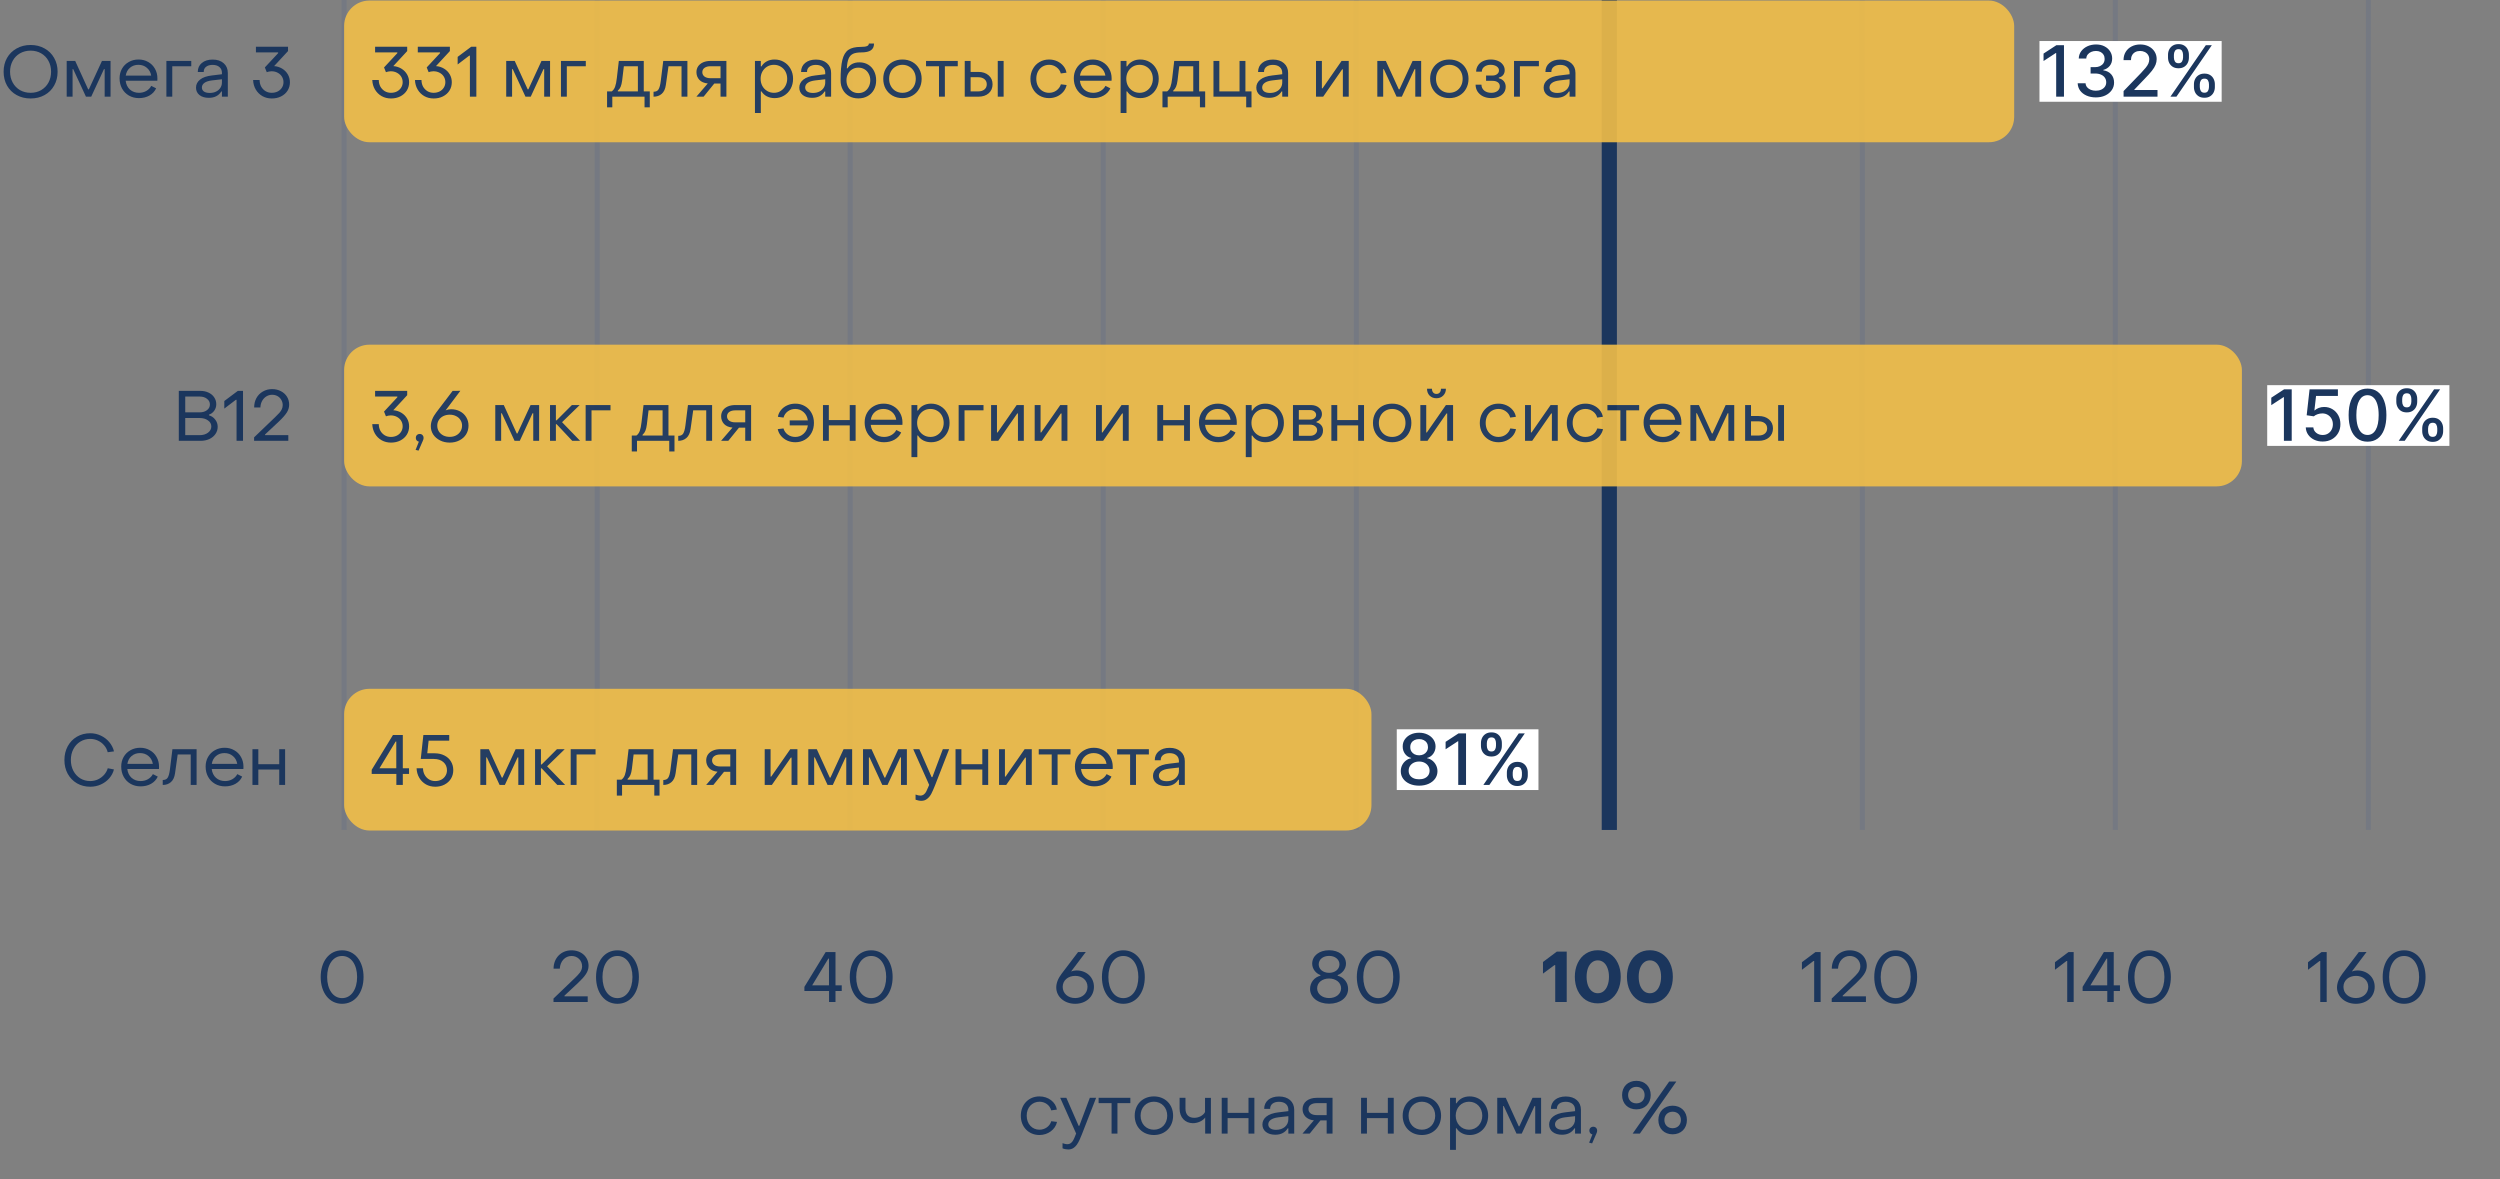<svg width="494" height="233" viewBox="0 0 494 233" fill="none" xmlns="http://www.w3.org/2000/svg">
<rect x="0" y="0" width="494" height="233" fill="#808080" stroke="none"/>
<path d="M68.501 164H67.501V-0H68.501V164Z" fill="#355297" fill-opacity="0.13"/>
<path d="M67.597 198.35C65.049 198.35 63.369 196.138 63.369 193.058C63.369 189.978 65.049 187.78 67.597 187.78C70.145 187.78 71.839 189.978 71.839 193.058C71.839 196.152 70.145 198.35 67.597 198.35ZM67.597 197.23C69.403 197.23 70.565 195.48 70.565 193.058C70.565 190.636 69.403 188.9 67.597 188.9C65.791 188.9 64.643 190.636 64.643 193.058C64.643 195.494 65.805 197.23 67.597 197.23Z" fill="#1B365D"/>
<path d="M118.501 164H117.501V-0H118.501V164Z" fill="#355297" fill-opacity="0.13"/>
<path d="M109.369 198V197.314L113.499 193.352C114.311 192.554 115.025 191.924 115.025 190.944C115.025 189.768 114.115 188.9 112.939 188.9C111.651 188.9 110.685 189.964 110.615 191.406H109.383C109.383 189.306 110.881 187.78 112.925 187.78C114.871 187.78 116.299 189.068 116.299 190.86C116.299 192.022 115.571 192.946 114.213 194.234L111.539 196.74V196.88H116.131V198H109.369ZM122.005 198.35C119.457 198.35 117.777 196.138 117.777 193.058C117.777 189.978 119.457 187.78 122.005 187.78C124.553 187.78 126.247 189.978 126.247 193.058C126.247 196.152 124.553 198.35 122.005 198.35ZM122.005 197.23C123.811 197.23 124.973 195.48 124.973 193.058C124.973 190.636 123.811 188.9 122.005 188.9C120.199 188.9 119.051 190.636 119.051 193.058C119.051 195.494 120.213 197.23 122.005 197.23Z" fill="#1B365D"/>
<path d="M168.501 164H167.501V-0H168.501V164Z" fill="#355297" fill-opacity="0.13"/>
<path d="M163.821 198V195.816H158.949V195.004L163.149 188.13H165.095V194.696H166.327V195.816H165.095V198H163.821ZM160.489 194.696H163.807V189.418H163.681L160.489 194.696ZM172.142 198.35C169.594 198.35 167.914 196.138 167.914 193.058C167.914 189.978 169.594 187.78 172.142 187.78C174.69 187.78 176.384 189.978 176.384 193.058C176.384 196.152 174.69 198.35 172.142 198.35ZM172.142 197.23C173.948 197.23 175.11 195.48 175.11 193.058C175.11 190.636 173.948 188.9 172.142 188.9C170.336 188.9 169.188 190.636 169.188 193.058C169.188 195.494 170.35 197.23 172.142 197.23Z" fill="#1B365D"/>
<path d="M218.501 164H217.501V-0H218.501V164Z" fill="#355297" fill-opacity="0.13"/>
<path d="M212.453 198.35C210.283 198.35 208.715 196.908 208.715 195.13C208.715 194.304 209.037 193.38 209.793 192.386L213.027 188.13L214.553 188.116L211.641 191.98C212.033 191.812 212.411 191.756 212.719 191.756C214.721 191.756 216.163 193.128 216.163 194.99C216.163 196.936 214.609 198.35 212.453 198.35ZM212.481 197.216C213.881 197.202 214.889 196.278 214.889 194.99C214.889 193.744 213.881 192.834 212.495 192.834C211.025 192.82 209.989 193.744 209.989 195.004C209.989 196.292 211.025 197.23 212.481 197.216ZM221.97 198.35C219.422 198.35 217.742 196.138 217.742 193.058C217.742 189.978 219.422 187.78 221.97 187.78C224.518 187.78 226.212 189.978 226.212 193.058C226.212 196.152 224.518 198.35 221.97 198.35ZM221.97 197.23C223.776 197.23 224.938 195.48 224.938 193.058C224.938 190.636 223.776 188.9 221.97 188.9C220.164 188.9 219.016 190.636 219.016 193.058C219.016 195.494 220.178 197.23 221.97 197.23Z" fill="#1B365D"/>
<path d="M268.5 164H267.5V-0H268.5V164Z" fill="#355297" fill-opacity="0.13"/>
<path d="M262.634 198.336C260.45 198.336 258.868 197.104 258.868 195.41C258.868 194.136 259.722 193.086 260.912 192.806V192.666C260.03 192.358 259.288 191.462 259.288 190.426C259.288 188.858 260.688 187.766 262.634 187.766C264.566 187.766 265.966 188.858 265.966 190.426C265.966 191.462 265.224 192.358 264.328 192.666V192.806C265.532 193.086 266.386 194.136 266.386 195.41C266.386 197.118 264.818 198.336 262.634 198.336ZM262.634 192.232C263.81 192.232 264.678 191.518 264.678 190.552C264.678 189.586 263.81 188.886 262.634 188.886C261.43 188.886 260.576 189.586 260.576 190.552C260.576 191.518 261.43 192.232 262.634 192.232ZM262.634 197.216C263.992 197.216 265 196.404 265 195.284C265 194.164 263.978 193.352 262.634 193.352C261.262 193.352 260.268 194.164 260.268 195.284C260.268 196.404 261.262 197.216 262.634 197.216ZM272.338 198.35C269.79 198.35 268.11 196.138 268.11 193.058C268.11 189.978 269.79 187.78 272.338 187.78C274.886 187.78 276.58 189.978 276.58 193.058C276.58 196.152 274.886 198.35 272.338 198.35ZM272.338 197.23C274.144 197.23 275.306 195.48 275.306 193.058C275.306 190.636 274.144 188.9 272.338 188.9C270.532 188.9 269.384 190.636 269.384 193.058C269.384 195.494 270.546 197.23 272.338 197.23Z" fill="#1B365D"/>
<path d="M319.5 164H316.5V-0H319.5V164Z" fill="#1B365D"/>
<path d="M307.314 190.706H307.16L304.892 192.386V190.09L307.636 188.032H309.582V198H307.314V190.706ZM315.722 198.266C314.836 198.266 314.047 198.047 313.356 197.608C312.675 197.16 312.143 196.539 311.76 195.746C311.378 194.943 311.186 194.033 311.186 193.016C311.186 191.999 311.378 191.093 311.76 190.3C312.143 189.497 312.675 188.877 313.356 188.438C314.047 187.99 314.836 187.766 315.722 187.766C316.6 187.766 317.384 187.99 318.074 188.438C318.765 188.877 319.302 189.497 319.684 190.3C320.067 191.093 320.258 191.999 320.258 193.016C320.258 194.033 320.067 194.943 319.684 195.746C319.302 196.539 318.765 197.16 318.074 197.608C317.384 198.047 316.6 198.266 315.722 198.266ZM315.722 196.264C316.161 196.264 316.548 196.129 316.884 195.858C317.22 195.587 317.477 195.205 317.654 194.71C317.841 194.215 317.934 193.651 317.934 193.016C317.934 192.381 317.841 191.817 317.654 191.322C317.477 190.827 317.22 190.445 316.884 190.174C316.548 189.903 316.161 189.768 315.722 189.768C315.284 189.768 314.896 189.903 314.56 190.174C314.224 190.445 313.963 190.827 313.776 191.322C313.599 191.817 313.51 192.381 313.51 193.016C313.51 193.651 313.599 194.215 313.776 194.71C313.963 195.205 314.224 195.587 314.56 195.858C314.896 196.129 315.284 196.264 315.722 196.264ZM326.017 198.266C325.131 198.266 324.342 198.047 323.651 197.608C322.97 197.16 322.438 196.539 322.055 195.746C321.673 194.943 321.481 194.033 321.481 193.016C321.481 191.999 321.673 191.093 322.055 190.3C322.438 189.497 322.97 188.877 323.651 188.438C324.342 187.99 325.131 187.766 326.017 187.766C326.895 187.766 327.679 187.99 328.369 188.438C329.06 188.877 329.597 189.497 329.979 190.3C330.362 191.093 330.553 191.999 330.553 193.016C330.553 194.033 330.362 194.943 329.979 195.746C329.597 196.539 329.06 197.16 328.369 197.608C327.679 198.047 326.895 198.266 326.017 198.266ZM326.017 196.264C326.456 196.264 326.843 196.129 327.179 195.858C327.515 195.587 327.772 195.205 327.949 194.71C328.136 194.215 328.229 193.651 328.229 193.016C328.229 192.381 328.136 191.817 327.949 191.322C327.772 190.827 327.515 190.445 327.179 190.174C326.843 189.903 326.456 189.768 326.017 189.768C325.579 189.768 325.191 189.903 324.855 190.174C324.519 190.445 324.258 190.827 324.071 191.322C323.894 191.817 323.805 192.381 323.805 193.016C323.805 193.651 323.894 194.215 324.071 194.71C324.258 195.205 324.519 195.587 324.855 195.858C325.191 196.129 325.579 196.264 326.017 196.264Z" fill="#1B365D"/>
<path d="M368.5 164H367.5V-0H368.5V164Z" fill="#355297" fill-opacity="0.13"/>
<path d="M358.482 198V189.894H358.342L356.06 191.63V190.132L358.734 188.13H359.756V198H358.482ZM361.946 198V197.314L366.076 193.352C366.888 192.554 367.602 191.924 367.602 190.944C367.602 189.768 366.692 188.9 365.516 188.9C364.228 188.9 363.262 189.964 363.192 191.406H361.96C361.96 189.306 363.458 187.78 365.502 187.78C367.448 187.78 368.876 189.068 368.876 190.86C368.876 192.022 368.148 192.946 366.79 194.234L364.116 196.74V196.88H368.708V198H361.946ZM374.582 198.35C372.034 198.35 370.354 196.138 370.354 193.058C370.354 189.978 372.034 187.78 374.582 187.78C377.13 187.78 378.824 189.978 378.824 193.058C378.824 196.152 377.13 198.35 374.582 198.35ZM374.582 197.23C376.388 197.23 377.55 195.48 377.55 193.058C377.55 190.636 376.388 188.9 374.582 188.9C372.776 188.9 371.628 190.636 371.628 193.058C371.628 195.494 372.79 197.23 374.582 197.23Z" fill="#1B365D"/>
<path d="M418.5 164H417.5V-0H418.5V164Z" fill="#355297" fill-opacity="0.13"/>
<path d="M408.482 198V189.894H408.342L406.06 191.63V190.132L408.734 188.13H409.756V198H408.482ZM416.398 198V195.816H411.526V195.004L415.726 188.13H417.672V194.696H418.904V195.816H417.672V198H416.398ZM413.066 194.696H416.384V189.418H416.258L413.066 194.696ZM424.719 198.35C422.171 198.35 420.491 196.138 420.491 193.058C420.491 189.978 422.171 187.78 424.719 187.78C427.267 187.78 428.961 189.978 428.961 193.058C428.961 196.152 427.267 198.35 424.719 198.35ZM424.719 197.23C426.525 197.23 427.687 195.48 427.687 193.058C427.687 190.636 426.525 188.9 424.719 188.9C422.913 188.9 421.765 190.636 421.765 193.058C421.765 195.494 422.927 197.23 424.719 197.23Z" fill="#1B365D"/>
<path d="M468.5 164H467.5V-0H468.5V164Z" fill="#355297" fill-opacity="0.13"/>
<path d="M458.482 198V189.894H458.342L456.06 191.63V190.132L458.734 188.13H459.756V198H458.482ZM465.53 198.35C463.36 198.35 461.792 196.908 461.792 195.13C461.792 194.304 462.114 193.38 462.87 192.386L466.104 188.13L467.63 188.116L464.718 191.98C465.11 191.812 465.488 191.756 465.796 191.756C467.798 191.756 469.24 193.128 469.24 194.99C469.24 196.936 467.686 198.35 465.53 198.35ZM465.558 197.216C466.958 197.202 467.966 196.278 467.966 194.99C467.966 193.744 466.958 192.834 465.572 192.834C464.102 192.82 463.066 193.744 463.066 195.004C463.066 196.292 464.102 197.23 465.558 197.216ZM475.047 198.35C472.499 198.35 470.819 196.138 470.819 193.058C470.819 189.978 472.499 187.78 475.047 187.78C477.595 187.78 479.289 189.978 479.289 193.058C479.289 196.152 477.595 198.35 475.047 198.35ZM475.047 197.23C476.853 197.23 478.015 195.48 478.015 193.058C478.015 190.636 476.853 188.9 475.047 188.9C473.241 188.9 472.093 190.636 472.093 193.058C472.093 195.494 473.255 197.23 475.047 197.23Z" fill="#1B365D"/>
<path d="M205.396 224.28C203.254 224.28 201.7 222.67 201.714 220.458C201.714 218.246 203.268 216.65 205.396 216.65C207.132 216.65 208.588 217.742 208.84 219.254L207.72 219.408C207.454 218.386 206.488 217.7 205.41 217.7C203.968 217.7 202.862 218.834 202.876 220.458C202.876 222.096 203.954 223.23 205.396 223.23C206.502 223.23 207.44 222.544 207.734 221.55L208.868 221.69C208.546 223.202 207.076 224.28 205.396 224.28ZM211.077 227.136C210.727 227.136 210.279 227.052 209.957 226.912V225.89C210.279 226.016 210.629 226.1 210.895 226.1C211.945 226.1 212.225 224.98 212.645 223.986L209.495 216.93H210.713L213.135 222.46H213.275L215.347 216.93H216.593L213.793 224.112C213.163 225.68 212.603 227.136 211.077 227.136ZM219.647 224V217.98H217.085V216.93H223.357V217.98H220.809V224H219.647ZM228.012 224.28C225.786 224.28 224.218 222.698 224.218 220.458C224.218 218.232 225.786 216.65 228.012 216.65C230.224 216.65 231.806 218.232 231.806 220.458C231.806 222.698 230.224 224.28 228.012 224.28ZM228.012 223.23C229.538 223.23 230.644 222.068 230.644 220.458C230.644 218.862 229.538 217.7 228.012 217.7C226.472 217.7 225.38 218.862 225.38 220.458C225.38 222.068 226.472 223.23 228.012 223.23ZM238.142 224V220.822C237.68 221.48 236.686 221.942 235.72 221.942C234.208 221.942 233.088 220.836 233.088 219.086V216.93H234.25V219.086C234.25 220.234 234.88 220.878 235.972 220.878C236.91 220.878 237.764 220.416 238.114 219.744V216.944H239.276V224H238.142ZM241.412 224V216.93H242.574V219.898H246.704V216.93H247.866V224H246.704V220.948H242.574V224H241.412ZM251.986 224.224C250.46 224.224 249.452 223.426 249.452 222.208C249.452 220.962 250.516 220.038 252.616 219.8L254.576 219.562V219.282C254.576 218.33 253.89 217.714 252.728 217.714C251.664 217.714 250.964 218.232 250.978 219.114H249.802C249.802 217.616 250.964 216.664 252.742 216.664C254.576 216.664 255.738 217.7 255.738 219.31V224H254.576V222.964H254.45C253.946 223.776 253.12 224.224 251.986 224.224ZM252.154 223.258C253.596 223.258 254.576 222.376 254.576 221.186V220.556L252.616 220.78C251.174 220.962 250.614 221.522 250.614 222.18C250.614 222.852 251.202 223.258 252.154 223.258ZM257.372 224L259.626 221.382C258.142 221.242 257.386 220.276 257.386 219.156C257.386 217.84 258.492 216.93 260.172 216.93H263.308V224H262.146V221.396H260.914L258.8 224H257.372ZM260.172 220.346H262.146V217.98H260.172C259.192 217.98 258.548 218.442 258.548 219.156C258.548 219.87 259.178 220.346 260.172 220.346ZM268.947 224V216.93H270.109V219.898H274.239V216.93H275.401V224H274.239V220.948H270.109V224H268.947ZM280.963 224.28C278.737 224.28 277.169 222.698 277.169 220.458C277.169 218.232 278.737 216.65 280.963 216.65C283.175 216.65 284.757 218.232 284.757 220.458C284.757 222.698 283.175 224.28 280.963 224.28ZM280.963 223.23C282.489 223.23 283.595 222.068 283.595 220.458C283.595 218.862 282.489 217.7 280.963 217.7C279.423 217.7 278.331 218.862 278.331 220.458C278.331 222.068 279.423 223.23 280.963 223.23ZM290.407 216.65C292.465 216.65 294.061 218.246 294.061 220.458C294.061 222.67 292.479 224.28 290.421 224.28C289.287 224.28 288.335 223.79 287.817 222.95H287.691V227.22H286.529V216.93H287.691V218.008H287.817C288.335 217.154 289.245 216.65 290.407 216.65ZM290.281 217.7C288.755 217.7 287.649 218.904 287.649 220.458C287.649 222.012 288.755 223.23 290.281 223.23C291.793 223.23 292.899 222.012 292.899 220.458C292.899 218.876 291.793 217.7 290.281 217.7ZM295.853 224V216.93H297.533L300.095 222.544H300.235L302.825 216.93H304.519V224H303.357V218.554H303.217L300.697 224H299.661L297.141 218.554H297.015V224H295.853ZM308.642 224.224C307.116 224.224 306.108 223.426 306.108 222.208C306.108 220.962 307.172 220.038 309.272 219.8L311.232 219.562V219.282C311.232 218.33 310.546 217.714 309.384 217.714C308.32 217.714 307.62 218.232 307.634 219.114H306.458C306.458 217.616 307.62 216.664 309.398 216.664C311.232 216.664 312.394 217.7 312.394 219.31V224H311.232V222.964H311.106C310.602 223.776 309.776 224.224 308.642 224.224ZM308.81 223.258C310.252 223.258 311.232 222.376 311.232 221.186V220.556L309.272 220.78C307.83 220.962 307.27 221.522 307.27 222.18C307.27 222.852 307.858 223.258 308.81 223.258ZM314.602 225.932L314.014 225.792L314.658 224.168C314.294 224.084 314.056 223.79 314.056 223.412C314.056 222.964 314.378 222.642 314.826 222.642C315.288 222.642 315.596 222.964 315.596 223.412C315.596 223.608 315.554 223.776 315.442 224L314.602 225.932ZM323.351 219.212C321.671 219.212 320.523 218.064 320.523 216.384C320.523 214.718 321.671 213.57 323.351 213.57C325.031 213.57 326.179 214.718 326.179 216.384C326.179 218.064 325.031 219.212 323.351 219.212ZM322.609 224L329.833 213.71H331.247L324.037 224H322.609ZM323.351 218.022C324.331 218.022 324.975 217.364 324.975 216.384C324.975 215.418 324.331 214.76 323.351 214.76C322.385 214.76 321.713 215.418 321.713 216.384C321.713 217.364 322.385 218.022 323.351 218.022ZM330.505 224.14C328.839 224.14 327.691 222.992 327.691 221.312C327.691 219.646 328.839 218.484 330.505 218.484C332.185 218.484 333.333 219.646 333.333 221.312C333.333 222.992 332.185 224.14 330.505 224.14ZM330.505 222.936C331.485 222.936 332.143 222.278 332.143 221.312C332.143 220.346 331.485 219.674 330.505 219.674C329.553 219.674 328.881 220.346 328.881 221.312C328.881 222.278 329.553 222.936 330.505 222.936Z" fill="#1B365D"/>
<path d="M6.048 19.458C5.021 19.458 4.102 19.234 3.29 18.786C2.478 18.338 1.843 17.712 1.386 16.91C0.938 16.107 0.714 15.193 0.714 14.166C0.714 13.149 0.938 12.243 1.386 11.45C1.843 10.647 2.478 10.022 3.29 9.574C4.102 9.116 5.021 8.888 6.048 8.888C7.075 8.888 7.994 9.116 8.806 9.574C9.618 10.022 10.248 10.647 10.696 11.45C11.153 12.243 11.382 13.149 11.382 14.166C11.382 15.193 11.153 16.107 10.696 16.91C10.248 17.712 9.618 18.338 8.806 18.786C7.994 19.234 7.075 19.458 6.048 19.458ZM6.048 18.338C6.823 18.338 7.518 18.16 8.134 17.806C8.75 17.442 9.231 16.947 9.576 16.322C9.921 15.687 10.094 14.969 10.094 14.166C10.094 13.373 9.921 12.659 9.576 12.024C9.231 11.389 8.75 10.895 8.134 10.54C7.518 10.185 6.823 10.008 6.048 10.008C5.273 10.008 4.573 10.185 3.948 10.54C3.332 10.895 2.851 11.389 2.506 12.024C2.161 12.659 1.988 13.373 1.988 14.166C1.988 14.959 2.161 15.673 2.506 16.308C2.851 16.942 3.332 17.442 3.948 17.806C4.573 18.16 5.273 18.338 6.048 18.338ZM13.178 12.038H14.858L17.42 17.652H17.56L20.15 12.038H21.844V19.108H20.682V13.662H20.542L18.022 19.108H16.986L14.466 13.662H14.34V19.108H13.178V12.038ZM27.45 19.388C26.722 19.388 26.064 19.22 25.476 18.884C24.897 18.548 24.445 18.086 24.118 17.498C23.791 16.901 23.628 16.229 23.628 15.482C23.628 14.773 23.787 14.138 24.104 13.578C24.431 13.008 24.879 12.565 25.448 12.248C26.017 11.921 26.661 11.758 27.38 11.758C28.089 11.758 28.724 11.921 29.284 12.248C29.853 12.565 30.297 13.008 30.614 13.578C30.941 14.147 31.104 14.787 31.104 15.496C31.104 15.701 31.099 15.855 31.09 15.958H24.832C24.916 16.677 25.196 17.255 25.672 17.694C26.157 18.123 26.755 18.338 27.464 18.338C27.996 18.338 28.477 18.216 28.906 17.974C29.345 17.722 29.671 17.386 29.886 16.966L30.852 17.456C30.572 18.062 30.129 18.538 29.522 18.884C28.925 19.22 28.234 19.388 27.45 19.388ZM29.872 14.936C29.769 14.301 29.485 13.788 29.018 13.396C28.561 13.004 28.001 12.808 27.338 12.808C26.685 12.808 26.129 13.004 25.672 13.396C25.224 13.778 24.949 14.292 24.846 14.936H29.872ZM32.879 12.038H37.793V13.088H34.041V19.108H32.879V12.038ZM41.265 19.332C40.5 19.332 39.884 19.15 39.417 18.786C38.96 18.413 38.731 17.922 38.731 17.316C38.731 16.681 39.002 16.149 39.543 15.72C40.084 15.29 40.868 15.02 41.895 14.908L43.855 14.67V14.39C43.855 13.914 43.692 13.536 43.365 13.256C43.038 12.966 42.586 12.822 42.007 12.822C41.466 12.822 41.036 12.948 40.719 13.2C40.402 13.443 40.248 13.783 40.257 14.222H39.081C39.081 13.475 39.347 12.883 39.879 12.444C40.411 11.996 41.125 11.772 42.021 11.772C42.936 11.772 43.664 12.014 44.205 12.5C44.746 12.976 45.017 13.615 45.017 14.418V19.108H43.855V18.072H43.729C43.206 18.912 42.385 19.332 41.265 19.332ZM41.433 18.366C41.909 18.366 42.329 18.277 42.693 18.1C43.057 17.922 43.342 17.675 43.547 17.358C43.752 17.041 43.855 16.686 43.855 16.294V15.664L41.895 15.888C41.204 15.972 40.696 16.14 40.369 16.392C40.052 16.634 39.893 16.933 39.893 17.288C39.893 17.624 40.028 17.89 40.299 18.086C40.579 18.273 40.957 18.366 41.433 18.366ZM53.707 19.458C53.026 19.458 52.41 19.304 51.859 18.996C51.309 18.678 50.87 18.244 50.543 17.694C50.217 17.134 50.039 16.504 50.011 15.804H51.299C51.299 16.28 51.402 16.714 51.607 17.106C51.822 17.488 52.111 17.792 52.475 18.016C52.839 18.23 53.245 18.338 53.693 18.338C54.132 18.338 54.529 18.249 54.883 18.072C55.238 17.885 55.513 17.633 55.709 17.316C55.914 16.998 56.017 16.639 56.017 16.238C56.017 15.827 55.914 15.459 55.709 15.132C55.504 14.805 55.219 14.549 54.855 14.362C54.501 14.175 54.099 14.082 53.651 14.082C53.492 14.082 53.325 14.101 53.147 14.138C52.97 14.175 52.825 14.217 52.713 14.264L52.335 13.326L54.967 10.498V10.358H50.571V9.238H56.913V10.092L54.169 13.06C54.757 13.107 55.289 13.274 55.765 13.564C56.241 13.853 56.614 14.231 56.885 14.698C57.156 15.165 57.291 15.682 57.291 16.252C57.291 16.858 57.137 17.409 56.829 17.904C56.521 18.389 56.092 18.772 55.541 19.052C55 19.323 54.389 19.458 53.707 19.458Z" fill="#1B365D"/>
<path d="M35.33 77.238H39.614C40.211 77.238 40.748 77.355 41.224 77.588C41.7 77.812 42.069 78.124 42.33 78.526C42.601 78.927 42.736 79.38 42.736 79.884C42.736 80.35 42.601 80.775 42.33 81.158C42.059 81.54 41.714 81.797 41.294 81.928V82.068C41.798 82.208 42.209 82.488 42.526 82.908C42.853 83.328 43.016 83.804 43.016 84.336C43.016 84.859 42.867 85.335 42.568 85.764C42.279 86.184 41.877 86.515 41.364 86.758C40.851 86.991 40.267 87.108 39.614 87.108H35.33V77.238ZM39.46 81.48C40.048 81.48 40.529 81.335 40.902 81.046C41.285 80.757 41.476 80.383 41.476 79.926C41.476 79.469 41.285 79.095 40.902 78.806C40.529 78.507 40.048 78.358 39.46 78.358H36.604V81.48H39.46ZM39.432 85.988C40.113 85.988 40.669 85.825 41.098 85.498C41.537 85.171 41.756 84.76 41.756 84.266C41.756 83.781 41.537 83.384 41.098 83.076C40.669 82.758 40.113 82.6 39.432 82.6H36.604V85.988H39.432ZM46.744 79.002H46.604L44.322 80.738V79.24L46.996 77.238H48.018V87.108H46.744V79.002ZM50.208 86.422L54.338 82.46C54.739 82.068 55.029 81.774 55.206 81.578C55.383 81.382 55.537 81.158 55.668 80.906C55.798 80.644 55.864 80.36 55.864 80.052C55.864 79.669 55.77 79.324 55.584 79.016C55.407 78.698 55.159 78.451 54.842 78.274C54.525 78.097 54.17 78.008 53.778 78.008C53.358 78.008 52.975 78.115 52.63 78.33C52.285 78.544 52.005 78.843 51.79 79.226C51.584 79.609 51.472 80.038 51.454 80.514H50.222C50.222 79.823 50.371 79.203 50.67 78.652C50.978 78.101 51.403 77.672 51.944 77.364C52.485 77.046 53.092 76.888 53.764 76.888C54.408 76.888 54.986 77.023 55.5 77.294C56.013 77.555 56.414 77.919 56.704 78.386C56.993 78.853 57.138 79.38 57.138 79.968C57.138 80.519 56.974 81.046 56.648 81.55C56.321 82.054 55.789 82.651 55.052 83.342L52.378 85.848V85.988H56.97V87.108H50.208V86.422Z" fill="#1B365D"/>
<path d="M17.838 155.458C16.867 155.458 15.99 155.234 15.206 154.786C14.431 154.328 13.825 153.703 13.386 152.91C12.947 152.107 12.728 151.202 12.728 150.194C12.728 149.186 12.943 148.28 13.372 147.478C13.811 146.666 14.417 146.031 15.192 145.574C15.976 145.116 16.858 144.888 17.838 144.888C18.566 144.888 19.257 145.042 19.91 145.35C20.573 145.658 21.133 146.087 21.59 146.638C22.047 147.179 22.36 147.79 22.528 148.472L21.282 148.64C21.161 148.136 20.927 147.683 20.582 147.282C20.246 146.88 19.835 146.568 19.35 146.344C18.874 146.12 18.37 146.008 17.838 146.008C17.101 146.008 16.438 146.19 15.85 146.554C15.271 146.908 14.819 147.403 14.492 148.038C14.165 148.663 14.002 149.372 14.002 150.166C14.002 150.959 14.165 151.673 14.492 152.308C14.828 152.942 15.285 153.442 15.864 153.806C16.452 154.16 17.11 154.338 17.838 154.338C18.361 154.338 18.86 154.23 19.336 154.016C19.812 153.792 20.223 153.488 20.568 153.106C20.913 152.714 21.156 152.28 21.296 151.804L22.514 152.042C22.355 152.686 22.047 153.269 21.59 153.792C21.133 154.314 20.573 154.725 19.91 155.024C19.257 155.313 18.566 155.458 17.838 155.458ZM27.774 155.388C27.046 155.388 26.388 155.22 25.8 154.884C25.222 154.548 24.769 154.086 24.442 153.498C24.116 152.9 23.952 152.228 23.952 151.482C23.952 150.772 24.111 150.138 24.428 149.578C24.755 149.008 25.203 148.565 25.772 148.248C26.342 147.921 26.986 147.758 27.704 147.758C28.414 147.758 29.048 147.921 29.608 148.248C30.178 148.565 30.621 149.008 30.938 149.578C31.265 150.147 31.428 150.786 31.428 151.496C31.428 151.701 31.424 151.855 31.414 151.958H25.156C25.24 152.676 25.52 153.255 25.996 153.694C26.482 154.123 27.079 154.338 27.788 154.338C28.32 154.338 28.801 154.216 29.23 153.974C29.669 153.722 29.996 153.386 30.21 152.966L31.176 153.456C30.896 154.062 30.453 154.538 29.846 154.884C29.249 155.22 28.558 155.388 27.774 155.388ZM30.196 150.936C30.094 150.301 29.809 149.788 29.342 149.396C28.885 149.004 28.325 148.808 27.662 148.808C27.009 148.808 26.454 149.004 25.996 149.396C25.548 149.778 25.273 150.292 25.17 150.936H30.196ZM32.156 154.128C32.623 154.128 32.949 153.974 33.136 153.666C33.332 153.348 33.477 152.826 33.57 152.098L34.074 148.038H38.848V155.108H37.686V149.088H35.11L34.592 152.77C34.48 153.582 34.205 154.174 33.766 154.548C33.337 154.921 32.8 155.108 32.156 155.108V154.128ZM44.454 155.388C43.726 155.388 43.068 155.22 42.48 154.884C41.901 154.548 41.449 154.086 41.122 153.498C40.795 152.9 40.632 152.228 40.632 151.482C40.632 150.772 40.791 150.138 41.108 149.578C41.435 149.008 41.883 148.565 42.452 148.248C43.021 147.921 43.665 147.758 44.384 147.758C45.093 147.758 45.728 147.921 46.288 148.248C46.857 148.565 47.301 149.008 47.618 149.578C47.945 150.147 48.108 150.786 48.108 151.496C48.108 151.701 48.103 151.855 48.094 151.958H41.836C41.92 152.676 42.2 153.255 42.676 153.694C43.161 154.123 43.759 154.338 44.468 154.338C45 154.338 45.481 154.216 45.91 153.974C46.349 153.722 46.675 153.386 46.89 152.966L47.856 153.456C47.576 154.062 47.133 154.538 46.526 154.884C45.929 155.22 45.238 155.388 44.454 155.388ZM46.876 150.936C46.773 150.301 46.489 149.788 46.022 149.396C45.565 149.004 45.005 148.808 44.342 148.808C43.689 148.808 43.133 149.004 42.676 149.396C42.228 149.778 41.953 150.292 41.85 150.936H46.876ZM49.883 148.038H51.045V151.006H55.175V148.038H56.337V155.108H55.175V152.056H51.045V155.108H49.883V148.038Z" fill="#1B365D"/>
<g opacity="0.9">
<rect x="68" y="0.108" width="330" height="28" rx="5" fill="#F1BE48"/>
<path d="M77.256 19.458C76.575 19.458 75.959 19.304 75.408 18.996C74.857 18.678 74.419 18.244 74.092 17.694C73.765 17.134 73.588 16.504 73.56 15.804H74.848C74.848 16.28 74.951 16.714 75.156 17.106C75.371 17.488 75.66 17.792 76.024 18.016C76.388 18.23 76.794 18.338 77.242 18.338C77.681 18.338 78.077 18.249 78.432 18.072C78.787 17.885 79.062 17.633 79.258 17.316C79.463 16.998 79.566 16.639 79.566 16.238C79.566 15.827 79.463 15.459 79.258 15.132C79.053 14.805 78.768 14.549 78.404 14.362C78.049 14.175 77.648 14.082 77.2 14.082C77.041 14.082 76.873 14.101 76.696 14.138C76.519 14.175 76.374 14.217 76.262 14.264L75.884 13.326L78.516 10.498V10.358H74.12V9.238H80.462V10.092L77.718 13.06C78.306 13.107 78.838 13.274 79.314 13.564C79.79 13.853 80.163 14.231 80.434 14.698C80.705 15.165 80.84 15.682 80.84 16.252C80.84 16.858 80.686 17.409 80.378 17.904C80.07 18.389 79.641 18.772 79.09 19.052C78.549 19.323 77.937 19.458 77.256 19.458ZM85.692 19.458C85.01 19.458 84.394 19.304 83.844 18.996C83.293 18.678 82.854 18.244 82.528 17.694C82.201 17.134 82.023 16.504 81.996 15.804H83.284C83.284 16.28 83.386 16.714 83.591 17.106C83.806 17.488 84.096 17.792 84.46 18.016C84.823 18.23 85.23 18.338 85.677 18.338C86.116 18.338 86.513 18.249 86.868 18.072C87.222 17.885 87.498 17.633 87.694 17.316C87.899 16.998 88.001 16.639 88.001 16.238C88.001 15.827 87.899 15.459 87.694 15.132C87.488 14.805 87.204 14.549 86.84 14.362C86.485 14.175 86.084 14.082 85.635 14.082C85.477 14.082 85.309 14.101 85.132 14.138C84.954 14.175 84.809 14.217 84.698 14.264L84.32 13.326L86.951 10.498V10.358H82.555V9.238H88.897V10.092L86.153 13.06C86.742 13.107 87.273 13.274 87.749 13.564C88.225 13.853 88.599 14.231 88.87 14.698C89.14 15.165 89.275 15.682 89.275 16.252C89.275 16.858 89.121 17.409 88.814 17.904C88.505 18.389 88.076 18.772 87.525 19.052C86.984 19.323 86.373 19.458 85.692 19.458ZM92.853 11.002H92.713L90.431 12.738V11.24L93.105 9.238H94.127V19.108H92.853V11.002ZM100.027 12.038H101.707L104.269 17.652H104.409L106.999 12.038H108.693V19.108H107.531V13.662H107.391L104.871 19.108H103.835L101.315 13.662H101.189V19.108H100.027V12.038ZM110.842 12.038H115.756V13.088H112.004V19.108H110.842V12.038ZM119.956 18.058H120.88C121.169 17.852 121.388 17.549 121.538 17.148C121.687 16.747 121.804 16.168 121.888 15.412L122.28 12.038H127.208V18.058H128.398V21.208H127.362V19.108H120.992V21.208H119.956V18.058ZM126.046 18.058V13.088H123.274L122.938 15.902C122.872 16.415 122.774 16.826 122.644 17.134C122.522 17.433 122.336 17.694 122.084 17.918V18.058H126.046ZM129.14 18.128C129.607 18.128 129.934 17.974 130.12 17.666C130.316 17.349 130.461 16.826 130.554 16.098L131.058 12.038H135.832V19.108H134.67V13.088H132.094L131.576 16.77C131.464 17.582 131.189 18.174 130.75 18.548C130.321 18.921 129.784 19.108 129.14 19.108V18.128ZM139.856 16.49C139.138 16.424 138.582 16.186 138.19 15.776C137.808 15.356 137.616 14.852 137.616 14.264C137.616 13.825 137.728 13.438 137.952 13.102C138.186 12.766 138.512 12.505 138.932 12.318C139.362 12.131 139.852 12.038 140.402 12.038H143.538V19.108H142.376V16.504H141.144L139.03 19.108H137.602L139.856 16.49ZM142.376 15.454V13.088H140.402C139.908 13.088 139.511 13.195 139.212 13.41C138.923 13.624 138.778 13.909 138.778 14.264C138.778 14.618 138.923 14.908 139.212 15.132C139.511 15.347 139.908 15.454 140.402 15.454H142.376ZM153.056 11.758C153.737 11.758 154.353 11.921 154.904 12.248C155.464 12.575 155.902 13.027 156.22 13.606C156.546 14.184 156.71 14.838 156.71 15.566C156.71 16.294 156.551 16.947 156.234 17.526C155.916 18.105 155.478 18.562 154.918 18.898C154.367 19.224 153.751 19.388 153.07 19.388C152.5 19.388 151.987 19.271 151.53 19.038C151.082 18.805 150.727 18.478 150.466 18.058H150.34V22.328H149.178V12.038H150.34V13.116H150.466C150.727 12.687 151.077 12.355 151.516 12.122C151.964 11.879 152.477 11.758 153.056 11.758ZM152.93 12.808C152.426 12.808 151.973 12.929 151.572 13.172C151.18 13.415 150.867 13.746 150.634 14.166C150.41 14.586 150.298 15.053 150.298 15.566C150.298 16.079 150.41 16.55 150.634 16.98C150.867 17.4 151.184 17.731 151.586 17.974C151.987 18.216 152.435 18.338 152.93 18.338C153.424 18.338 153.868 18.216 154.26 17.974C154.661 17.731 154.974 17.4 155.198 16.98C155.431 16.55 155.548 16.079 155.548 15.566C155.548 15.043 155.436 14.572 155.212 14.152C154.988 13.732 154.675 13.405 154.274 13.172C153.872 12.929 153.424 12.808 152.93 12.808ZM160.476 19.332C159.71 19.332 159.094 19.15 158.628 18.786C158.17 18.413 157.942 17.922 157.942 17.316C157.942 16.681 158.212 16.149 158.754 15.72C159.295 15.29 160.079 15.02 161.106 14.908L163.066 14.67V14.39C163.066 13.914 162.902 13.536 162.576 13.256C162.249 12.966 161.796 12.822 161.218 12.822C160.676 12.822 160.247 12.948 159.93 13.2C159.612 13.443 159.458 13.783 159.468 14.222H158.292C158.292 13.475 158.558 12.883 159.09 12.444C159.622 11.996 160.336 11.772 161.232 11.772C162.146 11.772 162.874 12.014 163.416 12.5C163.957 12.976 164.228 13.615 164.228 14.418V19.108H163.066V18.072H162.94C162.417 18.912 161.596 19.332 160.476 19.332ZM160.644 18.366C161.12 18.366 161.54 18.277 161.904 18.1C162.268 17.922 162.552 17.675 162.758 17.358C162.963 17.041 163.066 16.686 163.066 16.294V15.664L161.106 15.888C160.415 15.972 159.906 16.14 159.58 16.392C159.262 16.634 159.104 16.933 159.104 17.288C159.104 17.624 159.239 17.89 159.51 18.086C159.79 18.273 160.168 18.366 160.644 18.366ZM169.614 19.444C168.933 19.444 168.326 19.294 167.794 18.996C167.262 18.697 166.847 18.282 166.548 17.75C166.249 17.209 166.1 16.593 166.1 15.902C166.1 14.129 166.217 12.775 166.45 11.842C166.683 10.899 167.08 10.236 167.64 9.854C168.209 9.462 169.026 9.266 170.09 9.266C170.659 9.266 171.065 9.214 171.308 9.112C171.56 9.009 171.686 8.841 171.686 8.608H172.708C172.708 9.214 172.503 9.658 172.092 9.938C171.681 10.218 171.051 10.358 170.202 10.358C169.493 10.358 168.942 10.451 168.55 10.638C168.158 10.825 167.869 11.142 167.682 11.59C167.495 12.038 167.379 12.677 167.332 13.508H167.472C167.705 13.125 168.018 12.831 168.41 12.626C168.811 12.421 169.278 12.318 169.81 12.318C170.482 12.318 171.065 12.472 171.56 12.78C172.064 13.088 172.451 13.512 172.722 14.054C172.993 14.595 173.128 15.211 173.128 15.902C173.128 16.593 172.979 17.209 172.68 17.75C172.381 18.282 171.966 18.697 171.434 18.996C170.902 19.294 170.295 19.444 169.614 19.444ZM169.614 18.394C170.071 18.394 170.477 18.287 170.832 18.072C171.187 17.848 171.462 17.544 171.658 17.162C171.863 16.779 171.966 16.345 171.966 15.86C171.966 15.384 171.863 14.959 171.658 14.586C171.462 14.203 171.187 13.905 170.832 13.69C170.477 13.475 170.071 13.368 169.614 13.368C169.166 13.368 168.765 13.475 168.41 13.69C168.055 13.895 167.775 14.189 167.57 14.572C167.365 14.945 167.262 15.374 167.262 15.86C167.262 16.345 167.36 16.779 167.556 17.162C167.761 17.544 168.041 17.848 168.396 18.072C168.76 18.287 169.166 18.394 169.614 18.394ZM178.324 19.388C177.587 19.388 176.929 19.224 176.35 18.898C175.781 18.571 175.333 18.119 175.006 17.54C174.689 16.961 174.53 16.303 174.53 15.566C174.53 14.829 174.689 14.175 175.006 13.606C175.333 13.027 175.781 12.575 176.35 12.248C176.929 11.921 177.587 11.758 178.324 11.758C179.052 11.758 179.705 11.921 180.284 12.248C180.863 12.575 181.311 13.027 181.628 13.606C181.955 14.184 182.118 14.838 182.118 15.566C182.118 16.303 181.955 16.961 181.628 17.54C181.311 18.119 180.863 18.571 180.284 18.898C179.705 19.224 179.052 19.388 178.324 19.388ZM178.324 18.338C178.828 18.338 179.281 18.221 179.682 17.988C180.083 17.745 180.396 17.414 180.62 16.994C180.844 16.574 180.956 16.098 180.956 15.566C180.956 15.043 180.844 14.572 180.62 14.152C180.396 13.732 180.083 13.405 179.682 13.172C179.281 12.929 178.828 12.808 178.324 12.808C177.82 12.808 177.367 12.929 176.966 13.172C176.565 13.405 176.252 13.732 176.028 14.152C175.804 14.572 175.692 15.043 175.692 15.566C175.692 16.098 175.804 16.574 176.028 16.994C176.252 17.414 176.565 17.745 176.966 17.988C177.367 18.221 177.82 18.338 178.324 18.338ZM185.546 13.088H182.984V12.038H189.256V13.088H186.708V19.108H185.546V13.088ZM190.631 12.038H191.793V14.208H193.305C194.154 14.208 194.835 14.432 195.349 14.88C195.871 15.328 196.133 15.916 196.133 16.644C196.133 17.39 195.876 17.988 195.363 18.436C194.849 18.884 194.163 19.108 193.305 19.108H190.631V12.038ZM197.155 12.038H198.317V19.108H197.155V12.038ZM193.305 18.058C193.818 18.058 194.224 17.932 194.523 17.68C194.831 17.428 194.985 17.087 194.985 16.658C194.985 16.229 194.831 15.888 194.523 15.636C194.215 15.384 193.809 15.258 193.305 15.258H191.793V18.058H193.305ZM207.292 19.388C206.592 19.388 205.962 19.224 205.402 18.898C204.842 18.571 204.404 18.119 204.086 17.54C203.769 16.961 203.61 16.312 203.61 15.594C203.61 14.866 203.769 14.213 204.086 13.634C204.404 13.046 204.842 12.588 205.402 12.262C205.962 11.926 206.592 11.758 207.292 11.758C207.862 11.758 208.394 11.87 208.888 12.094C209.383 12.318 209.794 12.63 210.12 13.032C210.447 13.424 210.652 13.867 210.736 14.362L209.616 14.516C209.486 14.012 209.201 13.601 208.762 13.284C208.333 12.966 207.848 12.808 207.306 12.808C206.83 12.808 206.396 12.925 206.004 13.158C205.622 13.391 205.318 13.718 205.094 14.138C204.88 14.558 204.772 15.034 204.772 15.566C204.772 16.107 204.88 16.588 205.094 17.008C205.318 17.428 205.622 17.755 206.004 17.988C206.387 18.221 206.816 18.338 207.292 18.338C207.843 18.338 208.333 18.184 208.762 17.876C209.192 17.558 209.481 17.152 209.63 16.658L210.764 16.798C210.662 17.293 210.442 17.741 210.106 18.142C209.77 18.534 209.355 18.842 208.86 19.066C208.366 19.28 207.843 19.388 207.292 19.388ZM216.005 19.388C215.277 19.388 214.619 19.22 214.031 18.884C213.452 18.548 212.999 18.086 212.673 17.498C212.346 16.901 212.183 16.229 212.183 15.482C212.183 14.773 212.341 14.138 212.659 13.578C212.985 13.008 213.433 12.565 214.003 12.248C214.572 11.921 215.216 11.758 215.935 11.758C216.644 11.758 217.279 11.921 217.839 12.248C218.408 12.565 218.851 13.008 219.169 13.578C219.495 14.147 219.659 14.787 219.659 15.496C219.659 15.701 219.654 15.855 219.645 15.958H213.387C213.471 16.677 213.751 17.255 214.227 17.694C214.712 18.123 215.309 18.338 216.019 18.338C216.551 18.338 217.031 18.216 217.461 17.974C217.899 17.722 218.226 17.386 218.441 16.966L219.407 17.456C219.127 18.062 218.683 18.538 218.077 18.884C217.479 19.22 216.789 19.388 216.005 19.388ZM218.427 14.936C218.324 14.301 218.039 13.788 217.573 13.396C217.115 13.004 216.555 12.808 215.893 12.808C215.239 12.808 214.684 13.004 214.227 13.396C213.779 13.778 213.503 14.292 213.401 14.936H218.427ZM225.311 11.758C225.993 11.758 226.609 11.921 227.159 12.248C227.719 12.575 228.158 13.027 228.475 13.606C228.802 14.184 228.965 14.838 228.965 15.566C228.965 16.294 228.807 16.947 228.489 17.526C228.172 18.105 227.733 18.562 227.173 18.898C226.623 19.224 226.007 19.388 225.325 19.388C224.756 19.388 224.243 19.271 223.785 19.038C223.337 18.805 222.983 18.478 222.721 18.058H222.595V22.328H221.433V12.038H222.595V13.116H222.721C222.983 12.687 223.333 12.355 223.771 12.122C224.219 11.879 224.733 11.758 225.311 11.758ZM225.185 12.808C224.681 12.808 224.229 12.929 223.827 13.172C223.435 13.415 223.123 13.746 222.889 14.166C222.665 14.586 222.553 15.053 222.553 15.566C222.553 16.079 222.665 16.55 222.889 16.98C223.123 17.4 223.44 17.731 223.841 17.974C224.243 18.216 224.691 18.338 225.185 18.338C225.68 18.338 226.123 18.216 226.515 17.974C226.917 17.731 227.229 17.4 227.453 16.98C227.687 16.55 227.803 16.079 227.803 15.566C227.803 15.043 227.691 14.572 227.467 14.152C227.243 13.732 226.931 13.405 226.529 13.172C226.128 12.929 225.68 12.808 225.185 12.808ZM229.7 18.058H230.624C230.913 17.852 231.133 17.549 231.282 17.148C231.431 16.747 231.548 16.168 231.632 15.412L232.024 12.038H236.952V18.058H238.142V21.208H237.106V19.108H230.736V21.208H229.7V18.058ZM235.79 18.058V13.088H233.018L232.682 15.902C232.617 16.415 232.519 16.826 232.388 17.134C232.267 17.433 232.08 17.694 231.828 17.918V18.058H235.79ZM246.249 19.108H239.781V12.038H240.943V18.058H244.933V12.038H246.095V18.058H247.299V21.208H246.249V19.108ZM250.779 19.332C250.013 19.332 249.397 19.15 248.931 18.786C248.473 18.413 248.245 17.922 248.245 17.316C248.245 16.681 248.515 16.149 249.057 15.72C249.598 15.29 250.382 15.02 251.409 14.908L253.369 14.67V14.39C253.369 13.914 253.205 13.536 252.879 13.256C252.552 12.966 252.099 12.822 251.521 12.822C250.979 12.822 250.55 12.948 250.233 13.2C249.915 13.443 249.761 13.783 249.771 14.222H248.595C248.595 13.475 248.861 12.883 249.393 12.444C249.925 11.996 250.639 11.772 251.535 11.772C252.449 11.772 253.177 12.014 253.719 12.5C254.26 12.976 254.531 13.615 254.531 14.418V19.108H253.369V18.072H253.243C252.72 18.912 251.899 19.332 250.779 19.332ZM250.947 18.366C251.423 18.366 251.843 18.277 252.207 18.1C252.571 17.922 252.855 17.675 253.061 17.358C253.266 17.041 253.369 16.686 253.369 16.294V15.664L251.409 15.888C250.718 15.972 250.209 16.14 249.883 16.392C249.565 16.634 249.407 16.933 249.407 17.288C249.407 17.624 249.542 17.89 249.813 18.086C250.093 18.273 250.471 18.366 250.947 18.366ZM260.043 12.038H261.205V17.456H261.331L265.097 12.038H266.511V19.108H265.349V13.704H265.209L261.457 19.108H260.043V12.038ZM272.156 12.038H273.836L276.398 17.652H276.538L279.128 12.038H280.822V19.108H279.66V13.662H279.52L277 19.108H275.964L273.444 13.662H273.318V19.108H272.156V12.038ZM286.387 19.388C285.649 19.388 284.991 19.224 284.413 18.898C283.843 18.571 283.395 18.119 283.069 17.54C282.751 16.961 282.593 16.303 282.593 15.566C282.593 14.829 282.751 14.175 283.069 13.606C283.395 13.027 283.843 12.575 284.413 12.248C284.991 11.921 285.649 11.758 286.387 11.758C287.115 11.758 287.768 11.921 288.347 12.248C288.925 12.575 289.373 13.027 289.691 13.606C290.017 14.184 290.181 14.838 290.181 15.566C290.181 16.303 290.017 16.961 289.691 17.54C289.373 18.119 288.925 18.571 288.347 18.898C287.768 19.224 287.115 19.388 286.387 19.388ZM286.387 18.338C286.891 18.338 287.343 18.221 287.745 17.988C288.146 17.745 288.459 17.414 288.683 16.994C288.907 16.574 289.019 16.098 289.019 15.566C289.019 15.043 288.907 14.572 288.683 14.152C288.459 13.732 288.146 13.405 287.745 13.172C287.343 12.929 286.891 12.808 286.387 12.808C285.883 12.808 285.43 12.929 285.029 13.172C284.627 13.405 284.315 13.732 284.091 14.152C283.867 14.572 283.755 15.043 283.755 15.566C283.755 16.098 283.867 16.574 284.091 16.994C284.315 17.414 284.627 17.745 285.029 17.988C285.43 18.221 285.883 18.338 286.387 18.338ZM294.683 19.388C294.086 19.388 293.549 19.276 293.073 19.052C292.606 18.819 292.238 18.501 291.967 18.1C291.706 17.689 291.575 17.232 291.575 16.728H292.737C292.737 17.195 292.914 17.582 293.269 17.89C293.633 18.189 294.1 18.338 294.669 18.338C295.164 18.338 295.57 18.221 295.887 17.988C296.204 17.745 296.363 17.437 296.363 17.064C296.363 16.709 296.228 16.439 295.957 16.252C295.696 16.065 295.346 15.972 294.907 15.972H293.647V14.922H294.921C295.294 14.922 295.598 14.829 295.831 14.642C296.074 14.455 296.195 14.217 296.195 13.928C296.195 13.592 296.041 13.321 295.733 13.116C295.425 12.911 295.033 12.808 294.557 12.808C294.044 12.808 293.624 12.934 293.297 13.186C292.97 13.438 292.807 13.764 292.807 14.166H291.687C291.687 13.709 291.808 13.298 292.051 12.934C292.294 12.56 292.634 12.271 293.073 12.066C293.521 11.861 294.025 11.758 294.585 11.758C295.108 11.758 295.574 11.847 295.985 12.024C296.405 12.201 296.732 12.453 296.965 12.78C297.208 13.097 297.329 13.461 297.329 13.872C297.329 14.255 297.226 14.572 297.021 14.824C296.825 15.066 296.54 15.235 296.167 15.328V15.468C296.587 15.561 296.918 15.757 297.161 16.056C297.404 16.355 297.525 16.718 297.525 17.148C297.525 17.587 297.404 17.979 297.161 18.324C296.918 18.66 296.578 18.921 296.139 19.108C295.71 19.294 295.224 19.388 294.683 19.388ZM299.172 12.038H304.086V13.088H300.334V19.108H299.172V12.038ZM307.558 19.332C306.793 19.332 306.177 19.15 305.71 18.786C305.253 18.413 305.024 17.922 305.024 17.316C305.024 16.681 305.295 16.149 305.836 15.72C306.377 15.29 307.161 15.02 308.188 14.908L310.148 14.67V14.39C310.148 13.914 309.985 13.536 309.658 13.256C309.331 12.966 308.879 12.822 308.3 12.822C307.759 12.822 307.329 12.948 307.012 13.2C306.695 13.443 306.541 13.783 306.55 14.222H305.374C305.374 13.475 305.64 12.883 306.172 12.444C306.704 11.996 307.418 11.772 308.314 11.772C309.229 11.772 309.957 12.014 310.498 12.5C311.039 12.976 311.31 13.615 311.31 14.418V19.108H310.148V18.072H310.022C309.499 18.912 308.678 19.332 307.558 19.332ZM307.726 18.366C308.202 18.366 308.622 18.277 308.986 18.1C309.35 17.922 309.635 17.675 309.84 17.358C310.045 17.041 310.148 16.686 310.148 16.294V15.664L308.188 15.888C307.497 15.972 306.989 16.14 306.662 16.392C306.345 16.634 306.186 16.933 306.186 17.288C306.186 17.624 306.321 17.89 306.592 18.086C306.872 18.273 307.25 18.366 307.726 18.366Z" fill="#1B365D"/>
</g>
<rect width="36" height="12" transform="translate(403 8.108)" fill="white"/>
<path d="M407.842 8.926V19.108H406.301V10.467H406.241L403.805 12.058V10.586L406.346 8.926H407.842ZM414.141 19.247C413.459 19.247 412.849 19.129 412.312 18.894C411.778 18.659 411.356 18.332 411.044 17.915C410.736 17.494 410.57 17.006 410.547 16.453H412.108C412.128 16.755 412.229 17.016 412.411 17.238C412.597 17.457 412.839 17.626 413.137 17.746C413.435 17.865 413.767 17.924 414.131 17.924C414.532 17.924 414.887 17.855 415.195 17.716C415.507 17.576 415.75 17.383 415.926 17.134C416.102 16.882 416.19 16.592 416.19 16.264C416.19 15.923 416.102 15.623 415.926 15.364C415.754 15.102 415.5 14.897 415.165 14.748C414.834 14.599 414.433 14.524 413.962 14.524H413.102V13.271H413.962C414.34 13.271 414.672 13.203 414.957 13.067C415.245 12.931 415.47 12.742 415.633 12.501C415.795 12.255 415.876 11.969 415.876 11.64C415.876 11.326 415.805 11.052 415.663 10.82C415.523 10.585 415.325 10.401 415.066 10.268C414.811 10.136 414.509 10.069 414.161 10.069C413.83 10.069 413.52 10.131 413.232 10.253C412.946 10.373 412.714 10.545 412.536 10.77C412.357 10.992 412.26 11.259 412.247 11.571H410.761C410.777 11.021 410.94 10.537 411.248 10.119C411.559 9.702 411.97 9.375 412.481 9.14C412.991 8.904 413.558 8.787 414.181 8.787C414.834 8.787 415.397 8.914 415.871 9.17C416.349 9.421 416.717 9.758 416.975 10.179C417.237 10.6 417.366 11.06 417.363 11.561C417.366 12.131 417.207 12.615 416.886 13.013C416.567 13.41 416.143 13.677 415.613 13.813V13.893C416.289 13.995 416.813 14.264 417.184 14.698C417.558 15.132 417.744 15.671 417.741 16.314C417.744 16.874 417.588 17.376 417.273 17.82C416.962 18.264 416.536 18.614 415.996 18.869C415.455 19.121 414.837 19.247 414.141 19.247ZM419.62 19.108V17.994L423.065 14.425C423.433 14.037 423.737 13.697 423.975 13.405C424.217 13.11 424.398 12.83 424.517 12.565C424.636 12.3 424.696 12.018 424.696 11.72C424.696 11.382 424.616 11.09 424.457 10.845C424.298 10.596 424.081 10.406 423.806 10.273C423.531 10.137 423.221 10.069 422.876 10.069C422.512 10.069 422.194 10.144 421.922 10.293C421.65 10.442 421.441 10.653 421.295 10.925C421.15 11.196 421.077 11.514 421.077 11.879H419.61C419.61 11.259 419.753 10.717 420.038 10.253C420.323 9.789 420.714 9.43 421.211 9.175C421.708 8.916 422.273 8.787 422.906 8.787C423.546 8.787 424.109 8.914 424.597 9.17C425.087 9.421 425.47 9.766 425.745 10.204C426.02 10.638 426.158 11.128 426.158 11.675C426.158 12.053 426.086 12.423 425.944 12.784C425.805 13.145 425.561 13.548 425.213 13.992C424.865 14.433 424.381 14.968 423.761 15.598L421.738 17.716V17.79H426.322V19.108H419.62ZM433.521 17.199V16.662C433.521 16.277 433.6 15.926 433.759 15.608C433.922 15.286 434.157 15.029 434.465 14.837C434.777 14.642 435.153 14.544 435.594 14.544C436.045 14.544 436.422 14.64 436.727 14.832C437.032 15.024 437.263 15.281 437.418 15.603C437.577 15.924 437.657 16.277 437.657 16.662V17.199C437.657 17.583 437.577 17.936 437.418 18.258C437.259 18.576 437.026 18.833 436.717 19.028C436.412 19.221 436.038 19.317 435.594 19.317C435.146 19.317 434.768 19.221 434.46 19.028C434.152 18.833 433.918 18.576 433.759 18.258C433.6 17.936 433.521 17.583 433.521 17.199ZM434.679 16.662V17.199C434.679 17.484 434.747 17.742 434.883 17.974C435.019 18.206 435.256 18.322 435.594 18.322C435.929 18.322 436.162 18.206 436.295 17.974C436.427 17.742 436.494 17.484 436.494 17.199V16.662C436.494 16.377 436.429 16.118 436.3 15.886C436.174 15.654 435.938 15.538 435.594 15.538C435.262 15.538 435.027 15.654 434.888 15.886C434.749 16.118 434.679 16.377 434.679 16.662ZM428.4 11.372V10.835C428.4 10.451 428.479 10.098 428.638 9.776C428.801 9.455 429.036 9.198 429.344 9.006C429.656 8.813 430.032 8.717 430.473 8.717C430.924 8.717 431.302 8.813 431.607 9.006C431.911 9.198 432.142 9.455 432.298 9.776C432.453 10.098 432.531 10.451 432.531 10.835V11.372C432.531 11.757 432.452 12.109 432.293 12.431C432.137 12.749 431.905 13.006 431.597 13.201C431.292 13.394 430.917 13.49 430.473 13.49C430.022 13.49 429.643 13.394 429.335 13.201C429.03 13.006 428.798 12.749 428.638 12.431C428.479 12.109 428.4 11.757 428.4 11.372ZM429.563 10.835V11.372C429.563 11.657 429.629 11.916 429.762 12.148C429.898 12.38 430.135 12.496 430.473 12.496C430.804 12.496 431.036 12.38 431.169 12.148C431.305 11.916 431.373 11.657 431.373 11.372V10.835C431.373 10.55 431.308 10.291 431.179 10.059C431.05 9.827 430.814 9.711 430.473 9.711C430.142 9.711 429.906 9.827 429.767 10.059C429.631 10.291 429.563 10.55 429.563 10.835ZM428.872 19.108L435.872 8.926H437.06L430.06 19.108H428.872Z" fill="#1B365D"/>
<g opacity="0.9">
<rect x="68" y="68.108" width="375" height="28" rx="5" fill="#F1BE48"/>
<path d="M77.256 87.458C76.575 87.458 75.959 87.304 75.408 86.996C74.857 86.678 74.419 86.245 74.092 85.694C73.765 85.134 73.588 84.504 73.56 83.804H74.848C74.848 84.28 74.951 84.714 75.156 85.106C75.371 85.489 75.66 85.792 76.024 86.016C76.388 86.231 76.794 86.338 77.242 86.338C77.681 86.338 78.077 86.249 78.432 86.072C78.787 85.885 79.062 85.633 79.258 85.316C79.463 84.999 79.566 84.639 79.566 84.238C79.566 83.827 79.463 83.459 79.258 83.132C79.053 82.805 78.768 82.549 78.404 82.362C78.049 82.175 77.648 82.082 77.2 82.082C77.041 82.082 76.873 82.1 76.696 82.138C76.519 82.175 76.374 82.217 76.262 82.264L75.884 81.326L78.516 78.498V78.358H74.12V77.238H80.462V78.092L77.718 81.06C78.306 81.106 78.838 81.275 79.314 81.564C79.79 81.853 80.163 82.231 80.434 82.698C80.705 83.165 80.84 83.683 80.84 84.252C80.84 84.859 80.686 85.409 80.378 85.904C80.07 86.389 79.641 86.772 79.09 87.052C78.549 87.323 77.937 87.458 77.256 87.458ZM82.121 88.9L82.766 87.276C82.579 87.229 82.43 87.141 82.317 87.01C82.215 86.87 82.163 86.707 82.163 86.52C82.163 86.296 82.234 86.114 82.374 85.974C82.523 85.825 82.71 85.75 82.933 85.75C83.167 85.75 83.353 85.825 83.493 85.974C83.633 86.114 83.704 86.296 83.704 86.52C83.704 86.707 83.652 86.903 83.549 87.108L82.71 89.04L82.121 88.9ZM88.868 87.458C88.159 87.458 87.519 87.313 86.95 87.024C86.381 86.734 85.933 86.347 85.606 85.862C85.289 85.367 85.13 84.826 85.13 84.238C85.13 83.351 85.489 82.436 86.208 81.494L89.442 77.238L90.968 77.224L88.056 81.088C88.401 80.939 88.761 80.864 89.134 80.864C89.787 80.864 90.375 81.004 90.898 81.284C91.43 81.564 91.841 81.951 92.13 82.446C92.429 82.931 92.578 83.482 92.578 84.098C92.578 84.742 92.419 85.32 92.102 85.834C91.785 86.338 91.341 86.734 90.772 87.024C90.212 87.313 89.577 87.458 88.868 87.458ZM88.868 86.324C89.335 86.324 89.75 86.231 90.114 86.044C90.487 85.848 90.777 85.582 90.982 85.246C91.197 84.91 91.304 84.527 91.304 84.098C91.304 83.687 91.197 83.319 90.982 82.992C90.777 82.656 90.487 82.399 90.114 82.222C89.75 82.035 89.339 81.942 88.882 81.942C88.406 81.942 87.977 82.035 87.594 82.222C87.221 82.409 86.927 82.67 86.712 83.006C86.507 83.332 86.404 83.701 86.404 84.112C86.404 84.532 86.507 84.91 86.712 85.246C86.927 85.582 87.221 85.848 87.594 86.044C87.967 86.231 88.392 86.324 88.868 86.324ZM97.867 80.038H99.547L102.109 85.652H102.249L104.839 80.038H106.533V87.108H105.371V81.662H105.231L102.711 87.108H101.675L99.155 81.662H99.029V87.108H97.867V80.038ZM108.682 80.038H109.844V83.062H109.984L113.008 80.038H114.548L111.062 83.426L114.632 87.108H113.078L109.984 83.818H109.844V87.108H108.682V80.038ZM115.723 80.038H120.637V81.088H116.885V87.108H115.723V80.038ZM124.837 86.058H125.761C126.05 85.853 126.269 85.549 126.419 85.148C126.568 84.746 126.685 84.168 126.769 83.412L127.161 80.038H132.089V86.058H133.279V89.208H132.243V87.108H125.873V89.208H124.837V86.058ZM130.927 86.058V81.088H128.155L127.819 83.902C127.753 84.415 127.655 84.826 127.525 85.134C127.403 85.433 127.217 85.694 126.965 85.918V86.058H130.927ZM134.021 86.128C134.488 86.128 134.815 85.974 135.001 85.666C135.197 85.349 135.342 84.826 135.435 84.098L135.939 80.038H140.713V87.108H139.551V81.088H136.975L136.457 84.77C136.345 85.582 136.07 86.174 135.631 86.548C135.202 86.921 134.665 87.108 134.021 87.108V86.128ZM144.737 84.49C144.019 84.424 143.463 84.186 143.071 83.776C142.689 83.356 142.497 82.852 142.497 82.264C142.497 81.825 142.609 81.438 142.833 81.102C143.067 80.766 143.393 80.504 143.813 80.318C144.243 80.131 144.733 80.038 145.283 80.038H148.419V87.108H147.257V84.504H146.025L143.911 87.108H142.483L144.737 84.49ZM147.257 83.454V81.088H145.283C144.789 81.088 144.392 81.195 144.093 81.41C143.804 81.624 143.659 81.909 143.659 82.264C143.659 82.618 143.804 82.908 144.093 83.132C144.392 83.347 144.789 83.454 145.283 83.454H147.257ZM157.152 87.388C156.592 87.388 156.065 87.281 155.57 87.066C155.085 86.842 154.674 86.534 154.338 86.142C154.002 85.74 153.783 85.293 153.68 84.798L154.814 84.658C154.954 85.153 155.239 85.558 155.668 85.876C156.098 86.184 156.592 86.338 157.152 86.338C157.787 86.338 158.333 86.128 158.79 85.708C159.257 85.288 159.537 84.737 159.63 84.056H156.046V83.076H159.63C159.537 82.394 159.257 81.849 158.79 81.438C158.333 81.018 157.782 80.808 157.138 80.808C156.597 80.808 156.107 80.966 155.668 81.284C155.239 81.601 154.959 82.012 154.828 82.516L153.708 82.362C153.792 81.867 153.998 81.424 154.324 81.032C154.651 80.63 155.062 80.318 155.556 80.094C156.051 79.87 156.583 79.758 157.152 79.758C157.852 79.758 158.482 79.921 159.042 80.248C159.602 80.575 160.041 81.027 160.358 81.606C160.676 82.184 160.834 82.838 160.834 83.566C160.834 84.294 160.676 84.952 160.358 85.54C160.041 86.118 159.602 86.571 159.042 86.898C158.482 87.225 157.852 87.388 157.152 87.388ZM162.617 80.038H163.779V83.006H167.909V80.038H169.071V87.108H167.909V84.056H163.779V87.108H162.617V80.038ZM174.675 87.388C173.947 87.388 173.289 87.22 172.701 86.884C172.122 86.548 171.669 86.086 171.343 85.498C171.016 84.9 170.853 84.228 170.853 83.482C170.853 82.772 171.011 82.138 171.329 81.578C171.655 81.008 172.103 80.565 172.673 80.248C173.242 79.921 173.886 79.758 174.605 79.758C175.314 79.758 175.949 79.921 176.509 80.248C177.078 80.565 177.521 81.008 177.839 81.578C178.165 82.147 178.329 82.787 178.329 83.496C178.329 83.701 178.324 83.855 178.315 83.958H172.057C172.141 84.677 172.421 85.255 172.897 85.694C173.382 86.123 173.979 86.338 174.689 86.338C175.221 86.338 175.701 86.216 176.131 85.974C176.569 85.722 176.896 85.386 177.111 84.966L178.077 85.456C177.797 86.062 177.353 86.538 176.747 86.884C176.149 87.22 175.459 87.388 174.675 87.388ZM177.097 82.936C176.994 82.301 176.709 81.788 176.243 81.396C175.785 81.004 175.225 80.808 174.563 80.808C173.909 80.808 173.354 81.004 172.897 81.396C172.449 81.778 172.173 82.292 172.071 82.936H177.097ZM183.981 79.758C184.663 79.758 185.279 79.921 185.829 80.248C186.389 80.575 186.828 81.027 187.145 81.606C187.472 82.184 187.635 82.838 187.635 83.566C187.635 84.294 187.477 84.947 187.159 85.526C186.842 86.105 186.403 86.562 185.843 86.898C185.293 87.225 184.677 87.388 183.995 87.388C183.426 87.388 182.913 87.271 182.455 87.038C182.007 86.805 181.653 86.478 181.391 86.058H181.265V90.328H180.103V80.038H181.265V81.116H181.391C181.653 80.686 182.003 80.355 182.441 80.122C182.889 79.879 183.403 79.758 183.981 79.758ZM183.855 80.808C183.351 80.808 182.899 80.929 182.497 81.172C182.105 81.415 181.793 81.746 181.559 82.166C181.335 82.586 181.223 83.052 181.223 83.566C181.223 84.079 181.335 84.55 181.559 84.98C181.793 85.4 182.11 85.731 182.511 85.974C182.913 86.216 183.361 86.338 183.855 86.338C184.35 86.338 184.793 86.216 185.185 85.974C185.587 85.731 185.899 85.4 186.123 84.98C186.357 84.55 186.473 84.079 186.473 83.566C186.473 83.043 186.361 82.572 186.137 82.152C185.913 81.732 185.601 81.405 185.199 81.172C184.798 80.929 184.35 80.808 183.855 80.808ZM189.428 80.038H194.342V81.088H190.59V87.108H189.428V80.038ZM195.84 80.038H197.002V85.456H197.128L200.894 80.038H202.308V87.108H201.146V81.704H201.006L197.254 87.108H195.84V80.038ZM204.453 80.038H205.615V85.456H205.741L209.507 80.038H210.921V87.108H209.759V81.704H209.619L205.867 87.108H204.453V80.038ZM216.566 80.038H217.728V85.456H217.854L221.62 80.038H223.034V87.108H221.872V81.704H221.732L217.98 87.108H216.566V80.038ZM228.68 80.038H229.842V83.006H233.972V80.038H235.134V87.108H233.972V84.056H229.842V87.108H228.68V80.038ZM240.737 87.388C240.009 87.388 239.351 87.22 238.763 86.884C238.185 86.548 237.732 86.086 237.405 85.498C237.079 84.9 236.915 84.228 236.915 83.482C236.915 82.772 237.074 82.138 237.391 81.578C237.718 81.008 238.166 80.565 238.735 80.248C239.305 79.921 239.949 79.758 240.667 79.758C241.377 79.758 242.011 79.921 242.571 80.248C243.141 80.565 243.584 81.008 243.901 81.578C244.228 82.147 244.391 82.787 244.391 83.496C244.391 83.701 244.387 83.855 244.377 83.958H238.119C238.203 84.677 238.483 85.255 238.959 85.694C239.445 86.123 240.042 86.338 240.751 86.338C241.283 86.338 241.764 86.216 242.193 85.974C242.632 85.722 242.959 85.386 243.173 84.966L244.139 85.456C243.859 86.062 243.416 86.538 242.809 86.884C242.212 87.22 241.521 87.388 240.737 87.388ZM243.159 82.936C243.057 82.301 242.772 81.788 242.305 81.396C241.848 81.004 241.288 80.808 240.625 80.808C239.972 80.808 239.417 81.004 238.959 81.396C238.511 81.778 238.236 82.292 238.133 82.936H243.159ZM250.044 79.758C250.725 79.758 251.341 79.921 251.892 80.248C252.452 80.575 252.891 81.027 253.208 81.606C253.535 82.184 253.698 82.838 253.698 83.566C253.698 84.294 253.539 84.947 253.222 85.526C252.905 86.105 252.466 86.562 251.906 86.898C251.355 87.225 250.739 87.388 250.058 87.388C249.489 87.388 248.975 87.271 248.518 87.038C248.07 86.805 247.715 86.478 247.454 86.058H247.328V90.328H246.166V80.038H247.328V81.116H247.454C247.715 80.686 248.065 80.355 248.504 80.122C248.952 79.879 249.465 79.758 250.044 79.758ZM249.918 80.808C249.414 80.808 248.961 80.929 248.56 81.172C248.168 81.415 247.855 81.746 247.622 82.166C247.398 82.586 247.286 83.052 247.286 83.566C247.286 84.079 247.398 84.55 247.622 84.98C247.855 85.4 248.173 85.731 248.574 85.974C248.975 86.216 249.423 86.338 249.918 86.338C250.413 86.338 250.856 86.216 251.248 85.974C251.649 85.731 251.962 85.4 252.186 84.98C252.419 84.55 252.536 84.079 252.536 83.566C252.536 83.043 252.424 82.572 252.2 82.152C251.976 81.732 251.663 81.405 251.262 81.172C250.861 80.929 250.413 80.808 249.918 80.808ZM255.49 80.038H259.032C259.667 80.038 260.189 80.206 260.6 80.542C261.011 80.878 261.216 81.298 261.216 81.802C261.216 82.166 261.113 82.483 260.908 82.754C260.712 83.025 260.455 83.216 260.138 83.328V83.468C260.521 83.552 260.829 83.734 261.062 84.014C261.305 84.284 261.426 84.635 261.426 85.064C261.426 85.661 261.207 86.151 260.768 86.534C260.339 86.916 259.779 87.108 259.088 87.108H255.49V80.038ZM258.906 82.908C259.242 82.908 259.517 82.819 259.732 82.642C259.956 82.465 260.068 82.245 260.068 81.984C260.068 81.722 259.956 81.499 259.732 81.312C259.517 81.125 259.242 81.032 258.906 81.032H256.652V82.908H258.906ZM258.892 86.114C259.293 86.114 259.62 86.007 259.872 85.792C260.133 85.568 260.264 85.297 260.264 84.98C260.264 84.672 260.133 84.42 259.872 84.224C259.62 84.019 259.293 83.916 258.892 83.916H256.652V86.114H258.892ZM263.078 80.038H264.24V83.006H268.37V80.038H269.532V87.108H268.37V84.056H264.24V87.108H263.078V80.038ZM275.094 87.388C274.356 87.388 273.698 87.225 273.12 86.898C272.55 86.571 272.102 86.118 271.776 85.54C271.458 84.961 271.3 84.303 271.3 83.566C271.3 82.829 271.458 82.175 271.776 81.606C272.102 81.027 272.55 80.575 273.12 80.248C273.698 79.921 274.356 79.758 275.094 79.758C275.822 79.758 276.475 79.921 277.054 80.248C277.632 80.575 278.08 81.027 278.398 81.606C278.724 82.184 278.888 82.838 278.888 83.566C278.888 84.303 278.724 84.961 278.398 85.54C278.08 86.118 277.632 86.571 277.054 86.898C276.475 87.225 275.822 87.388 275.094 87.388ZM275.094 86.338C275.598 86.338 276.05 86.221 276.452 85.988C276.853 85.745 277.166 85.414 277.39 84.994C277.614 84.574 277.726 84.098 277.726 83.566C277.726 83.043 277.614 82.572 277.39 82.152C277.166 81.732 276.853 81.405 276.452 81.172C276.05 80.929 275.598 80.808 275.094 80.808C274.59 80.808 274.137 80.929 273.736 81.172C273.334 81.405 273.022 81.732 272.798 82.152C272.574 82.572 272.462 83.043 272.462 83.566C272.462 84.098 272.574 84.574 272.798 84.994C273.022 85.414 273.334 85.745 273.736 85.988C274.137 86.221 274.59 86.338 275.094 86.338ZM283.838 78.694C283.297 78.694 282.849 78.521 282.494 78.176C282.149 77.821 281.976 77.368 281.976 76.818H282.956C282.956 77.126 283.035 77.373 283.194 77.56C283.353 77.746 283.567 77.84 283.838 77.84C284.118 77.84 284.337 77.746 284.496 77.56C284.655 77.373 284.734 77.126 284.734 76.818H285.714C285.714 77.359 285.537 77.807 285.182 78.162C284.837 78.516 284.389 78.694 283.838 78.694ZM280.66 80.038H281.822V85.456H281.948L285.714 80.038H287.128V87.108H285.966V81.704H285.826L282.074 87.108H280.66V80.038ZM296.091 87.388C295.391 87.388 294.761 87.225 294.201 86.898C293.641 86.571 293.203 86.118 292.885 85.54C292.568 84.961 292.409 84.312 292.409 83.594C292.409 82.866 292.568 82.213 292.885 81.634C293.203 81.046 293.641 80.588 294.201 80.262C294.761 79.926 295.391 79.758 296.091 79.758C296.661 79.758 297.193 79.87 297.687 80.094C298.182 80.318 298.593 80.63 298.919 81.032C299.246 81.424 299.451 81.867 299.535 82.362L298.415 82.516C298.285 82.012 298 81.601 297.561 81.284C297.132 80.966 296.647 80.808 296.105 80.808C295.629 80.808 295.195 80.924 294.803 81.158C294.421 81.391 294.117 81.718 293.893 82.138C293.679 82.558 293.571 83.034 293.571 83.566C293.571 84.107 293.679 84.588 293.893 85.008C294.117 85.428 294.421 85.754 294.803 85.988C295.186 86.221 295.615 86.338 296.091 86.338C296.642 86.338 297.132 86.184 297.561 85.876C297.991 85.558 298.28 85.153 298.429 84.658L299.563 84.798C299.461 85.293 299.241 85.74 298.905 86.142C298.569 86.534 298.154 86.842 297.659 87.066C297.165 87.281 296.642 87.388 296.091 87.388ZM301.346 80.038H302.508V85.456H302.634L306.4 80.038H307.814V87.108H306.652V81.704H306.512L302.76 87.108H301.346V80.038ZM313.277 87.388C312.577 87.388 311.947 87.225 311.387 86.898C310.827 86.571 310.388 86.118 310.071 85.54C309.754 84.961 309.595 84.312 309.595 83.594C309.595 82.866 309.754 82.213 310.071 81.634C310.388 81.046 310.827 80.588 311.387 80.262C311.947 79.926 312.577 79.758 313.277 79.758C313.846 79.758 314.378 79.87 314.873 80.094C315.368 80.318 315.778 80.63 316.105 81.032C316.432 81.424 316.637 81.867 316.721 82.362L315.601 82.516C315.47 82.012 315.186 81.601 314.747 81.284C314.318 80.966 313.832 80.808 313.291 80.808C312.815 80.808 312.381 80.924 311.989 81.158C311.606 81.391 311.303 81.718 311.079 82.138C310.864 82.558 310.757 83.034 310.757 83.566C310.757 84.107 310.864 84.588 311.079 85.008C311.303 85.428 311.606 85.754 311.989 85.988C312.372 86.221 312.801 86.338 313.277 86.338C313.828 86.338 314.318 86.184 314.747 85.876C315.176 85.558 315.466 85.153 315.615 84.658L316.749 84.798C316.646 85.293 316.427 85.74 316.091 86.142C315.755 86.534 315.34 86.842 314.845 87.066C314.35 87.281 313.828 87.388 313.277 87.388ZM320.186 81.088H317.624V80.038H323.896V81.088H321.348V87.108H320.186V81.088ZM328.593 87.388C327.865 87.388 327.207 87.22 326.619 86.884C326.04 86.548 325.587 86.086 325.261 85.498C324.934 84.9 324.771 84.228 324.771 83.482C324.771 82.772 324.929 82.138 325.247 81.578C325.573 81.008 326.021 80.565 326.591 80.248C327.16 79.921 327.804 79.758 328.523 79.758C329.232 79.758 329.867 79.921 330.427 80.248C330.996 80.565 331.439 81.008 331.757 81.578C332.083 82.147 332.247 82.787 332.247 83.496C332.247 83.701 332.242 83.855 332.233 83.958H325.975C326.059 84.677 326.339 85.255 326.815 85.694C327.3 86.123 327.897 86.338 328.607 86.338C329.139 86.338 329.619 86.216 330.049 85.974C330.487 85.722 330.814 85.386 331.029 84.966L331.995 85.456C331.715 86.062 331.271 86.538 330.665 86.884C330.067 87.22 329.377 87.388 328.593 87.388ZM331.015 82.936C330.912 82.301 330.627 81.788 330.161 81.396C329.703 81.004 329.143 80.808 328.481 80.808C327.827 80.808 327.272 81.004 326.815 81.396C326.367 81.778 326.091 82.292 325.989 82.936H331.015ZM334.021 80.038H335.701L338.263 85.652H338.403L340.993 80.038H342.687V87.108H341.525V81.662H341.385L338.865 87.108H337.829L335.309 81.662H335.183V87.108H334.021V80.038ZM344.836 80.038H345.998V82.208H347.51C348.359 82.208 349.04 82.432 349.554 82.88C350.076 83.328 350.338 83.916 350.338 84.644C350.338 85.391 350.081 85.988 349.568 86.436C349.054 86.884 348.368 87.108 347.51 87.108H344.836V80.038ZM351.36 80.038H352.522V87.108H351.36V80.038ZM347.51 86.058C348.023 86.058 348.429 85.932 348.728 85.68C349.036 85.428 349.19 85.087 349.19 84.658C349.19 84.228 349.036 83.888 348.728 83.636C348.42 83.384 348.014 83.258 347.51 83.258H345.998V86.058H347.51Z" fill="#1B365D"/>
</g>
<rect width="36" height="12" transform="translate(448 76.108)" fill="white"/>
<path d="M452.842 76.926V87.108H451.301V78.467H451.241L448.805 80.058V78.587L451.346 76.926H452.842ZM458.957 87.247C458.334 87.247 457.774 87.128 457.277 86.889C456.783 86.647 456.389 86.316 456.094 85.895C455.799 85.474 455.641 84.993 455.621 84.453H457.113C457.149 84.891 457.343 85.25 457.695 85.532C458.046 85.814 458.467 85.954 458.957 85.954C459.348 85.954 459.695 85.865 459.996 85.686C460.301 85.504 460.54 85.253 460.712 84.935C460.888 84.617 460.976 84.254 460.976 83.846C460.976 83.432 460.886 83.063 460.707 82.738C460.528 82.413 460.281 82.158 459.967 81.972C459.655 81.787 459.297 81.692 458.893 81.689C458.585 81.689 458.275 81.742 457.963 81.848C457.652 81.954 457.4 82.093 457.207 82.266L455.8 82.057L456.372 76.926H461.97V78.243H457.65L457.327 81.092H457.386C457.585 80.9 457.849 80.739 458.177 80.61C458.508 80.481 458.863 80.416 459.241 80.416C459.861 80.416 460.412 80.564 460.896 80.859C461.384 81.153 461.766 81.556 462.045 82.067C462.326 82.574 462.466 83.157 462.462 83.817C462.466 84.476 462.317 85.064 462.015 85.582C461.717 86.099 461.302 86.506 460.772 86.805C460.245 87.1 459.64 87.247 458.957 87.247ZM467.823 87.277C467.037 87.273 466.366 87.066 465.809 86.655C465.253 86.244 464.827 85.646 464.532 84.861C464.237 84.075 464.089 83.129 464.089 82.022C464.089 80.918 464.237 79.975 464.532 79.193C464.83 78.411 465.258 77.814 465.814 77.403C466.375 76.992 467.044 76.787 467.823 76.787C468.602 76.787 469.27 76.994 469.827 77.408C470.383 77.819 470.809 78.416 471.104 79.198C471.403 79.977 471.552 80.918 471.552 82.022C471.552 83.132 471.404 84.08 471.109 84.866C470.814 85.648 470.388 86.246 469.831 86.66C469.275 87.071 468.605 87.277 467.823 87.277ZM467.823 85.949C468.512 85.949 469.051 85.613 469.439 84.94C469.83 84.267 470.025 83.295 470.025 82.022C470.025 81.177 469.936 80.462 469.757 79.879C469.581 79.292 469.328 78.848 468.996 78.547C468.668 78.242 468.277 78.089 467.823 78.089C467.137 78.089 466.598 78.427 466.207 79.103C465.816 79.78 465.619 80.752 465.616 82.022C465.616 82.87 465.703 83.588 465.879 84.174C466.058 84.758 466.312 85.2 466.64 85.502C466.968 85.8 467.362 85.949 467.823 85.949ZM478.63 85.199V84.662C478.63 84.277 478.71 83.926 478.869 83.608C479.031 83.286 479.266 83.029 479.575 82.837C479.886 82.642 480.262 82.544 480.703 82.544C481.154 82.544 481.532 82.64 481.837 82.832C482.142 83.025 482.372 83.281 482.528 83.603C482.687 83.924 482.766 84.277 482.766 84.662V85.199C482.766 85.583 482.687 85.936 482.528 86.258C482.369 86.576 482.135 86.833 481.827 87.028C481.522 87.221 481.147 87.317 480.703 87.317C480.256 87.317 479.878 87.221 479.57 87.028C479.261 86.833 479.028 86.576 478.869 86.258C478.71 85.936 478.63 85.583 478.63 85.199ZM479.788 84.662V85.199C479.788 85.484 479.856 85.742 479.992 85.974C480.128 86.206 480.365 86.322 480.703 86.322C481.038 86.322 481.272 86.206 481.404 85.974C481.537 85.742 481.603 85.484 481.603 85.199V84.662C481.603 84.377 481.538 84.118 481.409 83.886C481.283 83.654 481.048 83.538 480.703 83.538C480.372 83.538 480.136 83.654 479.997 83.886C479.858 84.118 479.788 84.377 479.788 84.662ZM473.509 79.372V78.835C473.509 78.451 473.589 78.098 473.748 77.776C473.91 77.455 474.146 77.198 474.454 77.005C474.765 76.813 475.142 76.717 475.582 76.717C476.033 76.717 476.411 76.813 476.716 77.005C477.021 77.198 477.251 77.455 477.407 77.776C477.563 78.098 477.641 78.451 477.641 78.835V79.372C477.641 79.757 477.561 80.109 477.402 80.431C477.246 80.749 477.014 81.006 476.706 81.201C476.401 81.394 476.027 81.49 475.582 81.49C475.132 81.49 474.752 81.394 474.444 81.201C474.139 81.006 473.907 80.749 473.748 80.431C473.589 80.109 473.509 79.757 473.509 79.372ZM474.673 78.835V79.372C474.673 79.657 474.739 79.916 474.871 80.148C475.007 80.38 475.244 80.496 475.582 80.496C475.914 80.496 476.146 80.38 476.278 80.148C476.414 79.916 476.482 79.657 476.482 79.372V78.835C476.482 78.55 476.418 78.291 476.288 78.059C476.159 77.828 475.924 77.712 475.582 77.712C475.251 77.712 475.016 77.828 474.876 78.059C474.741 78.291 474.673 78.55 474.673 78.835ZM473.982 87.108L480.982 76.926H482.17L475.17 87.108H473.982Z" fill="#1B365D"/>
<g opacity="0.9">
<rect x="68" y="136.108" width="203" height="28" rx="5" fill="#F1BE48"/>
<path d="M78.32 152.924H73.448V152.112L77.648 145.238H79.594V151.804H80.826V152.924H79.594V155.108H78.32V152.924ZM78.306 151.804V146.526H78.18L74.988 151.804H78.306ZM86.011 155.458C85.33 155.458 84.714 155.304 84.163 154.996C83.612 154.678 83.174 154.244 82.847 153.694C82.52 153.134 82.343 152.504 82.315 151.804H83.589C83.589 152.28 83.696 152.714 83.911 153.106C84.126 153.488 84.415 153.792 84.779 154.016C85.143 154.23 85.549 154.338 85.997 154.338C86.436 154.338 86.832 154.249 87.187 154.072C87.542 153.885 87.817 153.628 88.013 153.302C88.218 152.975 88.321 152.611 88.321 152.21C88.321 151.547 88.088 151.01 87.621 150.6C87.154 150.18 86.524 149.97 85.731 149.97H83.141L83.659 145.238H88.769V146.358H84.695L84.429 148.85H85.857C86.604 148.85 87.257 148.994 87.817 149.284C88.377 149.564 88.806 149.956 89.105 150.46C89.413 150.964 89.567 151.538 89.567 152.182C89.567 152.807 89.413 153.372 89.105 153.876C88.797 154.37 88.372 154.758 87.831 155.038C87.29 155.318 86.683 155.458 86.011 155.458ZM94.914 148.038H96.594L99.156 153.652H99.296L101.886 148.038H103.58V155.108H102.418V149.662H102.278L99.758 155.108H98.722L96.202 149.662H96.076V155.108H94.914V148.038ZM105.728 148.038H106.89V151.062H107.03L110.054 148.038H111.594L108.108 151.426L111.678 155.108H110.124L107.03 151.818H106.89V155.108H105.728V148.038ZM112.769 148.038H117.683V149.088H113.931V155.108H112.769V148.038ZM121.884 154.058H122.808C123.097 153.852 123.316 153.549 123.466 153.148C123.615 152.746 123.732 152.168 123.816 151.412L124.208 148.038H129.136V154.058H130.326V157.208H129.29V155.108H122.92V157.208H121.884V154.058ZM127.974 154.058V149.088H125.202L124.866 151.902C124.8 152.415 124.702 152.826 124.572 153.134C124.45 153.432 124.264 153.694 124.012 153.918V154.058H127.974ZM131.068 154.128C131.535 154.128 131.861 153.974 132.048 153.666C132.244 153.348 132.389 152.826 132.482 152.098L132.986 148.038H137.76V155.108H136.598V149.088H134.022L133.504 152.77C133.392 153.582 133.117 154.174 132.678 154.548C132.249 154.921 131.712 155.108 131.068 155.108V154.128ZM141.784 152.49C141.065 152.424 140.51 152.186 140.118 151.776C139.735 151.356 139.544 150.852 139.544 150.264C139.544 149.825 139.656 149.438 139.88 149.102C140.113 148.766 140.44 148.504 140.86 148.318C141.289 148.131 141.779 148.038 142.33 148.038H145.466V155.108H144.304V152.504H143.072L140.958 155.108H139.53L141.784 152.49ZM144.304 151.454V149.088H142.33C141.835 149.088 141.439 149.195 141.14 149.41C140.851 149.624 140.706 149.909 140.706 150.264C140.706 150.618 140.851 150.908 141.14 151.132C141.439 151.346 141.835 151.454 142.33 151.454H144.304ZM151.105 148.038H152.267V153.456H152.393L156.159 148.038H157.573V155.108H156.411V149.704H156.271L152.519 155.108H151.105V148.038ZM159.719 148.038H161.399L163.961 153.652H164.101L166.691 148.038H168.385V155.108H167.223V149.662H167.083L164.563 155.108H163.527L161.007 149.662H160.881V155.108H159.719V148.038ZM170.533 148.038H172.213L174.775 153.652H174.915L177.505 148.038H179.199V155.108H178.037V149.662H177.897L175.377 155.108H174.341L171.821 149.662H171.695V155.108H170.533V148.038ZM182.034 158.244C181.856 158.244 181.665 158.22 181.46 158.174C181.254 158.136 181.072 158.085 180.914 158.02V156.998C181.268 157.138 181.581 157.208 181.852 157.208C182.132 157.208 182.37 157.128 182.566 156.97C182.762 156.82 182.916 156.629 183.028 156.396C183.149 156.172 183.284 155.873 183.434 155.5L183.602 155.094L180.452 148.038H181.67L184.092 153.568H184.232L186.304 148.038H187.55L184.75 155.22C184.47 155.92 184.227 156.466 184.022 156.858C183.816 157.25 183.55 157.576 183.224 157.838C182.906 158.108 182.51 158.244 182.034 158.244ZM188.812 148.038H189.974V151.006H194.104V148.038H195.266V155.108H194.104V152.056H189.974V155.108H188.812V148.038ZM197.412 148.038H198.574V153.456H198.7L202.466 148.038H203.88V155.108H202.718V149.704H202.578L198.826 155.108H197.412V148.038ZM207.817 149.088H205.255V148.038H211.527V149.088H208.979V155.108H207.817V149.088ZM216.224 155.388C215.496 155.388 214.838 155.22 214.25 154.884C213.671 154.548 213.218 154.086 212.892 153.498C212.565 152.9 212.402 152.228 212.402 151.482C212.402 150.772 212.56 150.138 212.878 149.578C213.204 149.008 213.652 148.565 214.222 148.248C214.791 147.921 215.435 147.758 216.154 147.758C216.863 147.758 217.498 147.921 218.058 148.248C218.627 148.565 219.07 149.008 219.388 149.578C219.714 150.147 219.878 150.786 219.878 151.496C219.878 151.701 219.873 151.855 219.864 151.958H213.606C213.69 152.676 213.97 153.255 214.446 153.694C214.931 154.123 215.528 154.338 216.238 154.338C216.77 154.338 217.25 154.216 217.68 153.974C218.118 153.722 218.445 153.386 218.66 152.966L219.626 153.456C219.346 154.062 218.902 154.538 218.296 154.884C217.698 155.22 217.008 155.388 216.224 155.388ZM218.646 150.936C218.543 150.301 218.258 149.788 217.792 149.396C217.334 149.004 216.774 148.808 216.112 148.808C215.458 148.808 214.903 149.004 214.446 149.396C213.998 149.778 213.722 150.292 213.62 150.936H218.646ZM223.308 149.088H220.746V148.038H227.018V149.088H224.47V155.108H223.308V149.088ZM230.366 155.332C229.601 155.332 228.985 155.15 228.518 154.786C228.061 154.412 227.832 153.922 227.832 153.316C227.832 152.681 228.103 152.149 228.644 151.72C229.186 151.29 229.97 151.02 230.996 150.908L232.956 150.67V150.39C232.956 149.914 232.793 149.536 232.466 149.256C232.14 148.966 231.687 148.822 231.108 148.822C230.567 148.822 230.138 148.948 229.82 149.2C229.503 149.442 229.349 149.783 229.358 150.222H228.182C228.182 149.475 228.448 148.882 228.98 148.444C229.512 147.996 230.226 147.772 231.122 147.772C232.037 147.772 232.765 148.014 233.306 148.5C233.848 148.976 234.118 149.615 234.118 150.418V155.108H232.956V154.072H232.83C232.308 154.912 231.486 155.332 230.366 155.332ZM230.534 154.366C231.01 154.366 231.43 154.277 231.794 154.1C232.158 153.922 232.443 153.675 232.648 153.358C232.854 153.04 232.956 152.686 232.956 152.294V151.664L230.996 151.888C230.306 151.972 229.797 152.14 229.47 152.392C229.153 152.634 228.994 152.933 228.994 153.288C228.994 153.624 229.13 153.89 229.4 154.086C229.68 154.272 230.058 154.366 230.534 154.366Z" fill="#1B365D"/>
</g>
<rect width="28" height="12" transform="translate(276 144.108)" fill="white"/>
<path d="M280.42 155.247C279.707 155.247 279.077 155.124 278.531 154.879C277.987 154.634 277.561 154.296 277.253 153.865C276.945 153.434 276.792 152.943 276.795 152.393C276.792 151.962 276.88 151.566 277.059 151.205C277.241 150.841 277.488 150.537 277.8 150.295C278.111 150.05 278.459 149.894 278.844 149.828V149.768C278.337 149.646 277.931 149.374 277.626 148.953C277.321 148.532 277.17 148.048 277.173 147.501C277.17 146.981 277.308 146.517 277.586 146.109C277.868 145.698 278.254 145.375 278.744 145.14C279.235 144.904 279.793 144.787 280.42 144.787C281.04 144.787 281.593 144.906 282.08 145.145C282.571 145.38 282.957 145.703 283.239 146.114C283.52 146.522 283.663 146.984 283.666 147.501C283.663 148.048 283.507 148.532 283.199 148.953C282.891 149.374 282.49 149.646 281.996 149.768V149.828C282.377 149.894 282.72 150.05 283.025 150.295C283.333 150.537 283.578 150.841 283.761 151.205C283.946 151.566 284.041 151.962 284.044 152.393C284.041 152.943 283.885 153.434 283.577 153.865C283.268 154.296 282.841 154.634 282.294 154.879C281.75 155.124 281.126 155.247 280.42 155.247ZM280.42 153.989C280.841 153.989 281.205 153.92 281.513 153.78C281.822 153.638 282.06 153.441 282.229 153.189C282.398 152.934 282.485 152.635 282.488 152.294C282.485 151.939 282.392 151.626 282.21 151.354C282.031 151.082 281.787 150.869 281.479 150.713C281.17 150.557 280.817 150.479 280.42 150.479C280.019 150.479 279.662 150.557 279.351 150.713C279.039 150.869 278.794 151.082 278.615 151.354C278.436 151.626 278.348 151.939 278.352 152.294C278.348 152.635 278.429 152.934 278.595 153.189C278.764 153.441 279.004 153.638 279.316 153.78C279.628 153.92 279.996 153.989 280.42 153.989ZM280.42 149.251C280.758 149.251 281.058 149.183 281.32 149.047C281.581 148.912 281.787 148.723 281.936 148.481C282.089 148.239 282.166 147.955 282.17 147.631C282.166 147.312 282.09 147.034 281.941 146.795C281.795 146.557 281.591 146.373 281.33 146.243C281.068 146.111 280.764 146.045 280.42 146.045C280.068 146.045 279.76 146.111 279.495 146.243C279.233 146.373 279.029 146.557 278.884 146.795C278.738 147.034 278.666 147.312 278.67 147.631C278.666 147.955 278.739 148.239 278.888 148.481C279.038 148.723 279.243 148.912 279.505 149.047C279.77 149.183 280.075 149.251 280.42 149.251ZM289.688 144.926V155.108H288.147V146.467H288.087L285.651 148.058V146.586L288.192 144.926H289.688ZM297.757 153.199V152.662C297.757 152.277 297.836 151.926 297.996 151.608C298.158 151.286 298.393 151.029 298.702 150.837C299.013 150.642 299.389 150.544 299.83 150.544C300.281 150.544 300.659 150.64 300.964 150.832C301.269 151.024 301.499 151.281 301.655 151.603C301.814 151.924 301.893 152.277 301.893 152.662V153.199C301.893 153.583 301.814 153.936 301.655 154.258C301.496 154.576 301.262 154.833 300.954 155.028C300.649 155.22 300.274 155.317 299.83 155.317C299.383 155.317 299.005 155.22 298.697 155.028C298.388 154.833 298.155 154.576 297.996 154.258C297.836 153.936 297.757 153.583 297.757 153.199ZM298.915 152.662V153.199C298.915 153.484 298.983 153.742 299.119 153.974C299.255 154.206 299.492 154.322 299.83 154.322C300.165 154.322 300.398 154.206 300.531 153.974C300.664 153.742 300.73 153.484 300.73 153.199V152.662C300.73 152.377 300.665 152.118 300.536 151.886C300.41 151.654 300.175 151.538 299.83 151.538C299.499 151.538 299.263 151.654 299.124 151.886C298.985 152.118 298.915 152.377 298.915 152.662ZM292.636 147.372V146.835C292.636 146.451 292.716 146.098 292.875 145.776C293.037 145.455 293.273 145.198 293.581 145.006C293.892 144.813 294.269 144.717 294.709 144.717C295.16 144.717 295.538 144.813 295.843 145.006C296.148 145.198 296.378 145.455 296.534 145.776C296.69 146.098 296.768 146.451 296.768 146.835V147.372C296.768 147.756 296.688 148.109 296.529 148.431C296.373 148.749 296.141 149.006 295.833 149.202C295.528 149.394 295.153 149.49 294.709 149.49C294.259 149.49 293.879 149.394 293.571 149.202C293.266 149.006 293.034 148.749 292.875 148.431C292.716 148.109 292.636 147.756 292.636 147.372ZM293.8 146.835V147.372C293.8 147.657 293.866 147.916 293.998 148.148C294.134 148.38 294.371 148.496 294.709 148.496C295.041 148.496 295.273 148.38 295.405 148.148C295.541 147.916 295.609 147.657 295.609 147.372V146.835C295.609 146.55 295.545 146.292 295.415 146.059C295.286 145.827 295.051 145.711 294.709 145.711C294.378 145.711 294.143 145.827 294.003 146.059C293.867 146.292 293.8 146.55 293.8 146.835ZM293.108 155.108L300.108 144.926H301.297L294.297 155.108H293.108Z" fill="#1B365D"/>
</svg>
